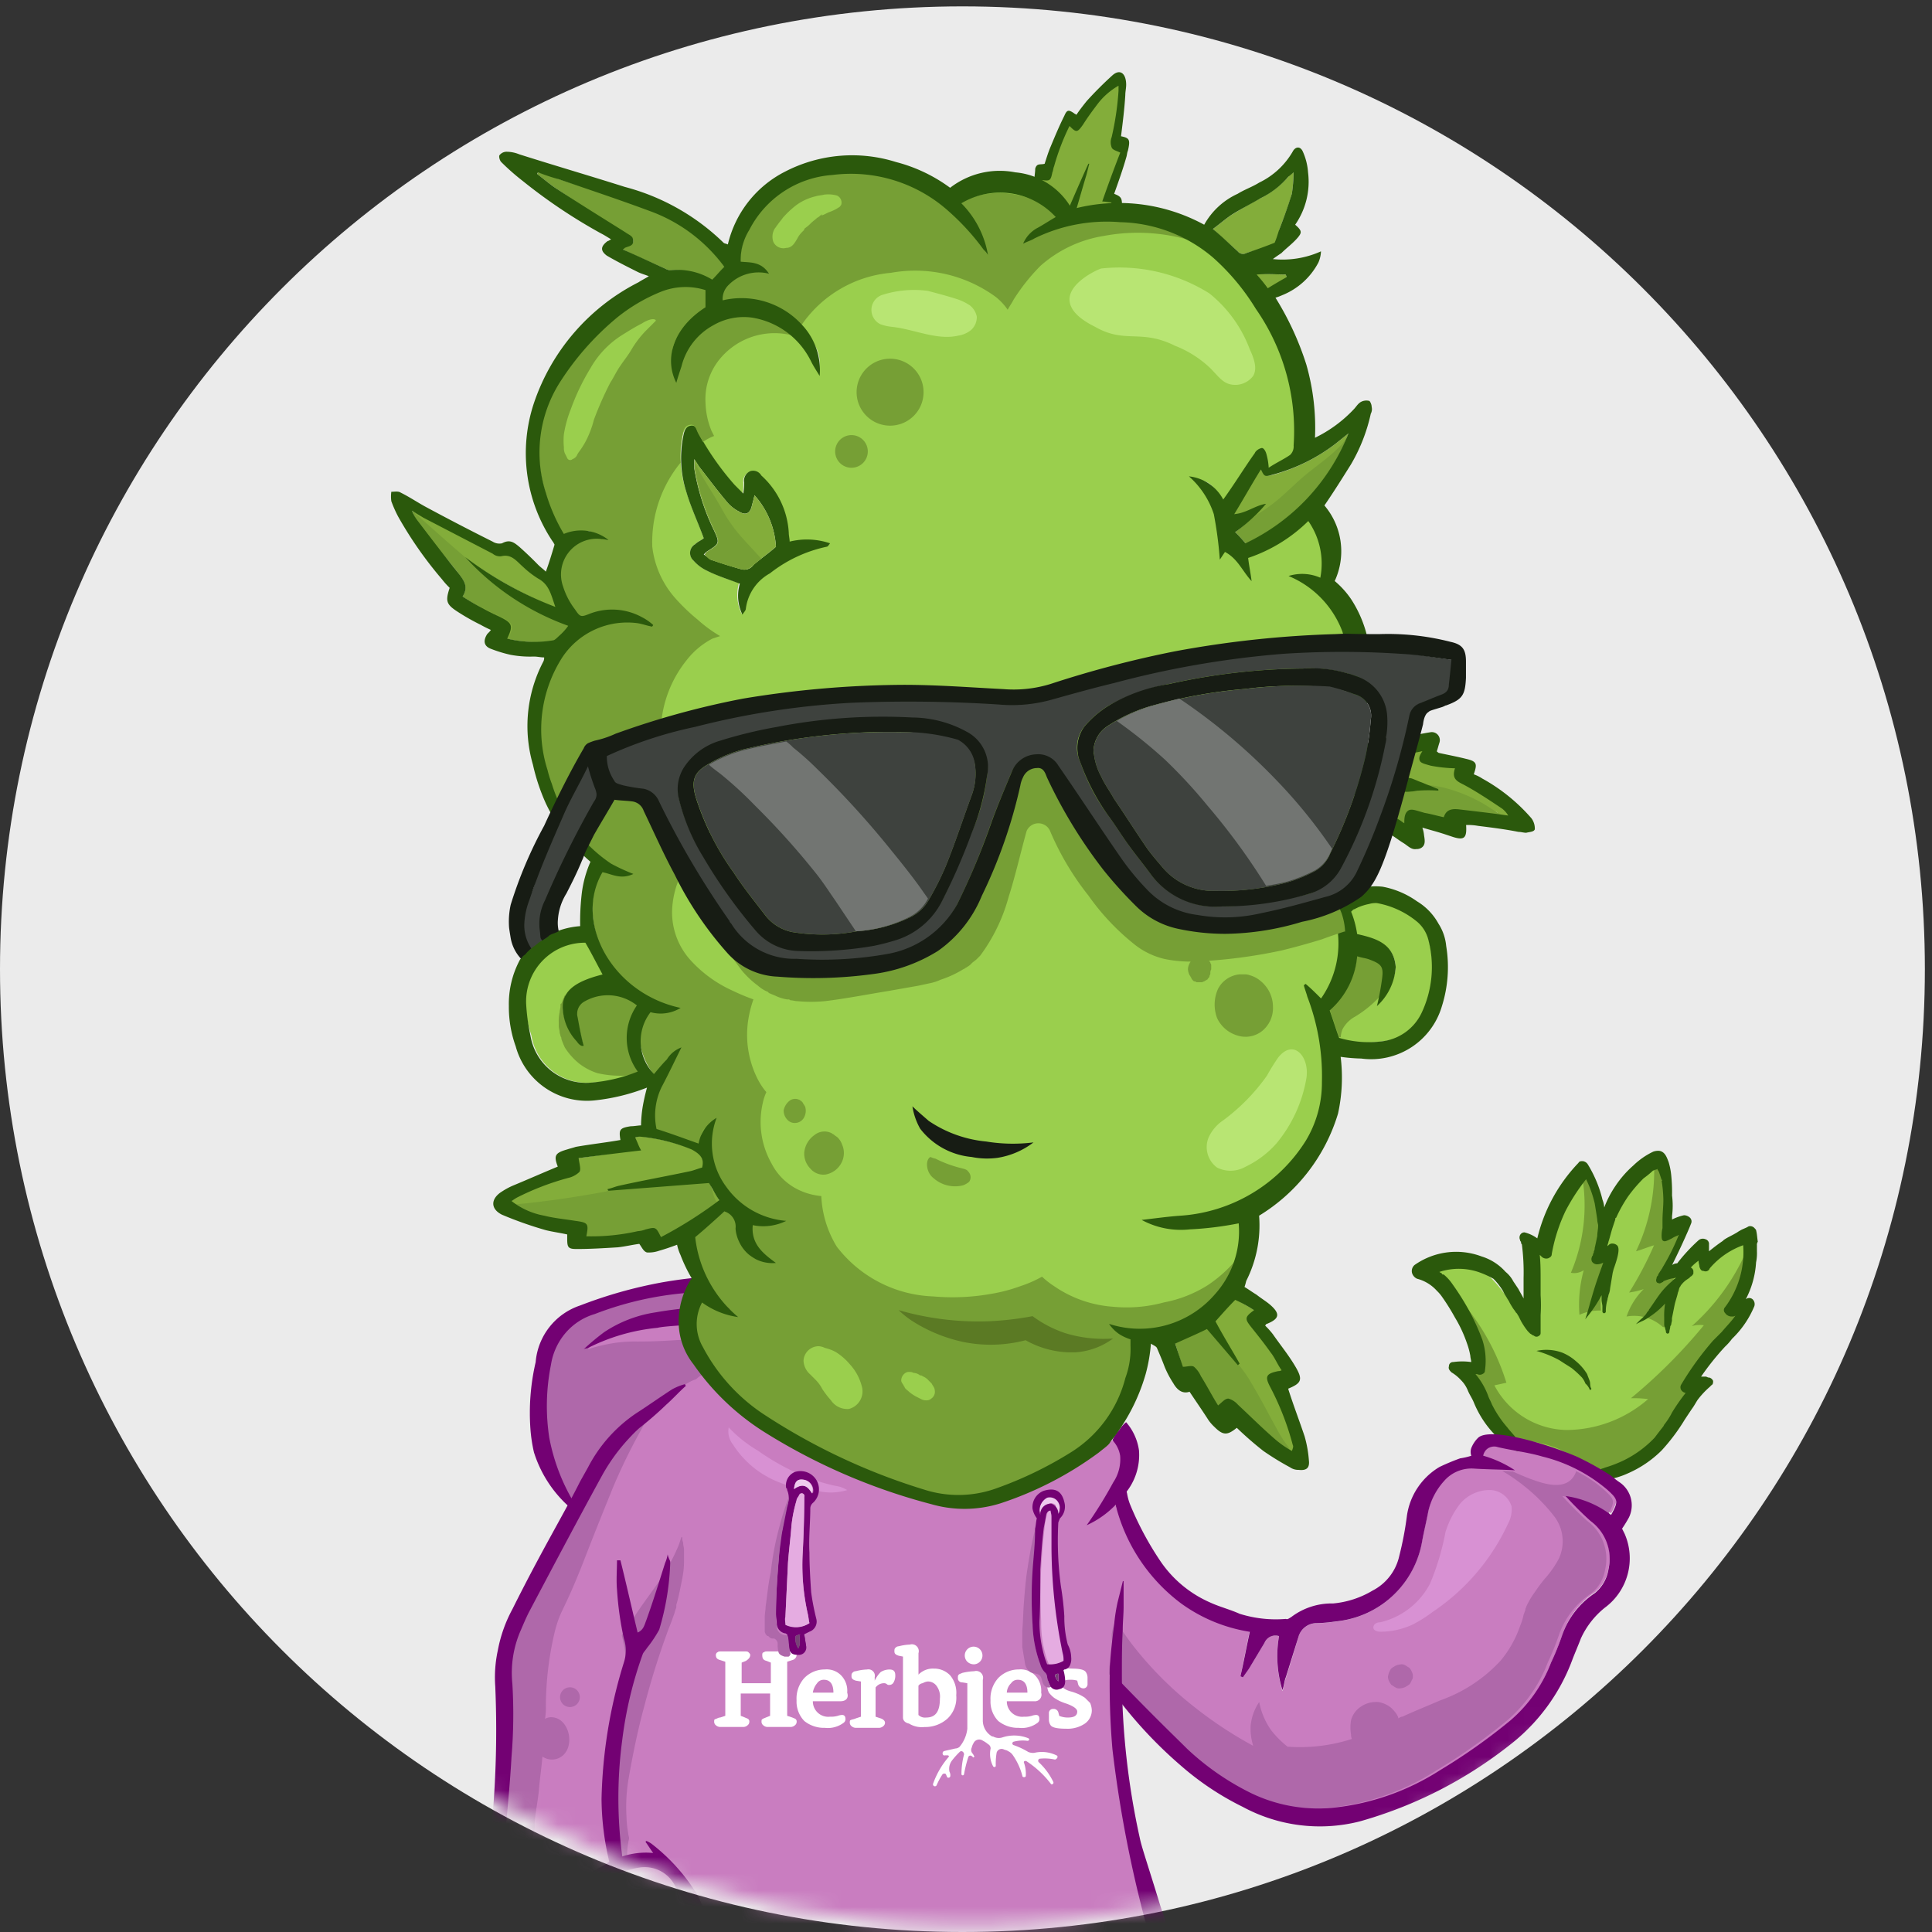 <svg xmlns="http://www.w3.org/2000/svg" width="116" height="116" fill="none"><rect width="100%" height="100%" fill="#333333" stroke="none"/><g clip-path="url(#a)"><path fill="#EBEBEB" d="M115.572 58.191c0-31.926-25.871-57.808-57.786-57.808C25.872.383 0 26.265 0 58.19 0 90.118 25.872 116 57.786 116c31.915 0 57.786-25.882 57.786-57.809Z"/><mask id="b" width="116" height="116" x="0" y="0" maskUnits="userSpaceOnUse" style="mask-type:luminance"><path fill="#fff" d="M58.214 115.617c31.914 0 57.786-25.882 57.786-57.809C116 25.883 90.128 0 58.214 0 26.299 0 .428 25.882.428 57.809c0 31.926 25.871 57.808 57.786 57.808Z"/></mask><g mask="url(#b)"><path fill="#9ACF4D" d="M103.9 78.429a2.61 2.61 0 0 0 .154-.362c.51-1.007.775-2.12.773-3.248a.354.354 0 0 0-.342-.348.36.36 0 0 0-.174.038 11.68 11.68 0 0 0-1.855 1.237c0-.102-.052-.154-.052-.257a.368.368 0 0 0-.618-.155l-.67.62c-.155.154-.309.36-.516.411-.207.05-.464 0-.722.052-.103 0-.155.052-.257.052.052-.103.052-.207.102-.257.103-.258.207-.464.309-.723.257-.516.464-1.03.723-1.546a.342.342 0 0 0-.464-.464c-.103.052-.257.154-.361.207a8.002 8.002 0 0 0-.361-3.145c.052-.361 0-.67-.412-.723a.661.661 0 0 0-.516.207.392.392 0 0 0-.207.102 22.224 22.224 0 0 0-1.65 2.063c-.309.464-.566.928-.824 1.392-.052-.258-.103-.567-.155-.826a18.458 18.458 0 0 0-.566-1.805.466.466 0 0 0-.825-.102c-.464.722-.98 1.391-1.391 2.114-.21.368-.398.746-.566 1.134-.103.258-.155.723-.516.723a.38.38 0 0 0-.361.464c.008.294.043.587.102.876 0 .464-.052.928-.052 1.392 0 .515-.052 1.03-.102 1.546a3.76 3.76 0 0 1-.876-.928c-.32-.525-.7-1.01-1.134-1.445a3.306 3.306 0 0 0-1.598-.773 3.132 3.132 0 0 0-.98-.052h-.462c-.206 0-.36.102-.515.102a.368.368 0 0 0-.103.723c.5.25.914.646 1.186 1.134.377.573.704 1.177.98 1.805.25.63.423 1.288.516 1.96v.361a1.01 1.01 0 0 0-.67.412c-.103.103 0 .257.102.362.148.119.256.28.309.463.132.182.252.37.361.567.207.361.412.67.618 1.032.34.727.924 1.31 1.65 1.65.39.099.785.168 1.185.207.384.079.763.182 1.134.31a6.61 6.61 0 0 1 2.061 1.288.412.412 0 0 0 .412.052 4.103 4.103 0 0 0 2.216-.618 6.944 6.944 0 0 0 2.062-1.805c.309-.362.566-.723.877-1.135.206-.309.566-.722.463-1.134-.052-.155-.154-.361-.309-.412a.176.176 0 0 0-.102-.052c.052-.052.102-.103.102-.155l.928-1.237c.722-.928 1.495-1.753 2.216-2.68.413-.362.102-.826-.257-.671Z"/><path fill="#769F35" d="M102.095 81.678c.723-.928 1.496-1.754 2.217-2.681a.358.358 0 0 0-.412-.567c.061-.116.112-.237.154-.361.467-.854.715-1.81.723-2.784a12.96 12.96 0 0 1-3.196 4.336c.234-.069.481-.086.722-.052a31.931 31.931 0 0 1-4.38 4.382c.345-.008.69.009 1.032.052a7.51 7.51 0 0 1-4.896 1.856 5 5 0 0 1-4.334-2.681c.257-.052.464-.103.722-.155a13.813 13.813 0 0 0-4.38-6.548h-.31c.053.052.103.154.207.154.5.251.914.646 1.186 1.135.377.573.705 1.177.98 1.805.25.63.423 1.288.516 1.96v.361a1.011 1.011 0 0 0-.67.412c-.103.102 0 .257.102.361.148.12.256.281.31.464.131.181.252.37.36.567.207.361.412.67.619 1.031a3.42 3.42 0 0 0 1.65 1.651c.389.098.785.167 1.185.207.385.079.763.182 1.135.309.76.299 1.46.736 2.061 1.289a.412.412 0 0 0 .412.052 4.103 4.103 0 0 0 2.216-.618c.8-.46 1.5-1.073 2.061-1.806.309-.36.567-.722.876-1.134.206-.31.566-.723.464-1.135-.052-.154-.155-.36-.31-.411a.176.176 0 0 0-.102-.052c.052-.052.102-.103.102-.155.308-.42.676-.832.978-1.244Z"/><path fill="#C97DC0" d="M64.987 92.453a7.635 7.635 0 0 1 .825-3.035.653.653 0 0 1 1.186.155c.154.618.411 1.237.618 1.855l.464 1.547a9.589 9.589 0 0 0 6.957 4.95c-.207.928-.361 1.805-.566 2.733.052 0 .102.052.154.052.103-.155.257-.362.362-.516l.927-1.547a.71.71 0 0 1 .876-.412 7.18 7.18 0 0 0 .206 3.3c.103-.257.103-.516.207-.773.257-.826.515-1.65.772-2.527a1.132 1.132 0 0 1 1.083-.773 8.45 8.45 0 0 0 1.134-.102 5.818 5.818 0 0 0 5.2-4.898c.103-.567.258-1.187.362-1.753.15-.671.47-1.293.927-1.805a2.178 2.178 0 0 1 1.804-.773c.773.052 1.186 0 2.062.052-.618-.517-1.186-.258-1.752-.517.154-.463.722-.98 1.134-.875.875.206 1.804.309 2.68.566a9.473 9.473 0 0 1 3.916 2.01c.618.567.67.671.206 1.496A5.84 5.84 0 0 0 94 89.73c.472.524.971 1.023 1.495 1.496a2.864 2.864 0 0 1 1.082 2.94 2.295 2.295 0 0 1-.825 1.444 4.914 4.914 0 0 0-1.959 2.579 15.734 15.734 0 0 1-.67 1.65 8.765 8.765 0 0 1-2.423 3.506 35.12 35.12 0 0 1-4.226 3.035 14.715 14.715 0 0 1-6.5 2.32 9.25 9.25 0 0 1-4.844-.876 14.59 14.59 0 0 1-3.866-2.733c-1.186-1.082-2.268-2.269-3.402-3.454-.052-.052-.103-.052-.155-.103-.155-.102-.31-.309-.464-.412-.052-.052-.154-.052-.257-.102a1.134 1.134 0 0 1-.257-.207c-.155-.154-.257-.309-.412-.464a5.956 5.956 0 0 1-.98-2.269 13.86 13.86 0 0 1-.206-2.938 9.5 9.5 0 0 1-.144-2.688Z"/><path fill="#AF68AA" d="M64.936 93.433c.206.516.464 1.032.722 1.546a23.875 23.875 0 0 0 2.319 3.758 21.446 21.446 0 0 0 3.814 3.815 24.11 24.11 0 0 0 3.453 2.269 3.469 3.469 0 0 1-.155-1.185 3.025 3.025 0 0 1 .516-1.445c.115.613.361 1.193.722 1.701.286.365.615.694.98.98a10.13 10.13 0 0 0 3.865-.464.562.562 0 0 1-.052-.257 2.503 2.503 0 0 1 0-.876c.096-.343.317-.637.619-.825.245-.162.53-.251.825-.258.139-.011.28.007.411.052.209.063.402.168.567.31.115.109.219.23.309.361.052.103.102.155.102.257.103-.052.155-.102.257-.102.773-.362 1.445-.619 2.269-.98a9.01 9.01 0 0 0 3.611-2.372 6.574 6.574 0 0 0 1.186-2.114c.093-.216.162-.44.207-.67.052-.103.052-.155.102-.258v-.052c0-.052.053-.103.053-.155.14-.309.313-.602.515-.875.19-.288.396-.563.618-.826.321-.361.598-.76.825-1.186a2.467 2.467 0 0 0-.309-2.578 10.781 10.781 0 0 0-2.216-2.115 8.392 8.392 0 0 0-.875-.568 2.507 2.507 0 0 1 .598.049.051.051 0 0 1-.028-.029.052.052 0 0 1-.004-.02c.464.207.927.412 1.391.568.876.31 2.062.567 2.473-.516v-.045c.616.3 1.188.681 1.7 1.135.62.567.671.67.207 1.496a5.841 5.841 0 0 0-2.731-1.135c.472.524.97 1.024 1.495 1.496a2.817 2.817 0 0 1 1.082 2.89 2.295 2.295 0 0 1-.825 1.446 4.991 4.991 0 0 0-1.959 2.526 15.767 15.767 0 0 1-.67 1.65 8.595 8.595 0 0 1-2.423 3.454 34.769 34.769 0 0 1-4.226 2.991 14.65 14.65 0 0 1-6.5 2.269 9.251 9.251 0 0 1-4.844-.878 15.68 15.68 0 0 1-3.866-2.681c-1.187-1.082-2.269-2.217-3.403-3.403-.052-.052-.102-.052-.154-.103-.155-.102-.31-.309-.464-.412-.052-.052-.154-.052-.257-.102a1.134 1.134 0 0 1-.257-.207c-.155-.154-.257-.309-.412-.464a6.09 6.09 0 0 1-.98-2.217 13.618 13.618 0 0 1-.206-2.89c.003-.519.003-1.137.003-1.756Z"/><path fill="#AF68AA" d="M83.387 100.445c.052-.102.103-.257.207-.309.052-.052.102-.052.154-.103a.96.96 0 0 1 .361-.102c.09-.013.18.005.258.052.102.052.154.102.257.154.063.079.115.165.154.258.038.08.056.168.052.257a.31.31 0 0 1-.052.207c-.052.102-.102.257-.206.309-.052.052-.103.052-.155.102a.951.951 0 0 1-.361.103.386.386 0 0 1-.257-.052c-.103-.052-.155-.103-.257-.155a1.119 1.119 0 0 1-.155-.257.558.558 0 0 1-.052-.257l.052-.207Z"/><path fill="#D891D3" d="M85.862 95.083c.417-.995.728-2.033.927-3.094a5.339 5.339 0 0 1 .876-1.7 2.346 2.346 0 0 1 1.7-.826 1.394 1.394 0 0 1 1.391.98c.037.357-.035.716-.207 1.032a12.88 12.88 0 0 1-4.534 5.31 8.119 8.119 0 0 1-1.237.774 4.63 4.63 0 0 1-1.855.412c-.206 0-.463-.052-.463-.257 0-.206.206-.31.411-.31a4.533 4.533 0 0 0 2.99-2.32Z"/><path fill="#2B590C" d="M95.447 82.915c-.052-.155-.103-.258-.154-.412a3.05 3.05 0 0 0-.67-.773 2.854 2.854 0 0 0-.826-.516 2.767 2.767 0 0 0-1.546-.103 6.35 6.35 0 0 1 1.392.567c.309.206.566.36.722.464.219.174.425.364.618.566.088.109.158.23.207.361a.922.922 0 0 1 .257.362c0 .052.103 0 .103-.052-.103-.155-.05-.31-.103-.464Z"/><path fill="#769F35" d="M99.982 79.666c0-.052.052-.103.052-.155v-1.186a3.376 3.376 0 0 1 .463-1.547c.194-.251.4-.493.619-.722v-.052c-.155.154-.257.309-.464.361-.207.052-.464 0-.722.052-.103 0-.155.052-.257.052.052-.102.052-.207.102-.257.103-.257.464-.207.566-.464.258-.516.362-1.083.619-1.599.154-.309-.309-.825-.619-.67-.102.052-.257.155-.36.207.14-1.052.07-2.121-.207-3.145a.67.67 0 0 0-.464-.723c.08 1.833-.291 3.657-1.082 5.311.361-.102.722-.257 1.082-.36-.427.98-.926 1.928-1.495 2.835.298-.039.592-.108.877-.207a4.252 4.252 0 0 0-1.032 1.65 2.54 2.54 0 0 1 2.167.619c.155.052.155 0 .155 0ZM96.48 75.955a.578.578 0 0 0 .052-.412.276.276 0 0 0-.257-.258.243.243 0 0 1-.257-.257.454.454 0 0 1 .052-.361c.11-.459.196-.924.257-1.392-.052.103-.103.155-.155.257-.052-.257-.102-.566-.154-.825a18.464 18.464 0 0 0-.567-1.805.55.55 0 0 0-.463-.31c.343 1.967.11 3.99-.67 5.827a1.012 1.012 0 0 0 .772-.155 7.79 7.79 0 0 0-.257 2.68 2.889 2.889 0 0 1 1.289-.257 7.018 7.018 0 0 1 .358-2.732Z"/><path fill="#2B590C" d="M105.445 73.892c0-.052-.052-.102-.102-.154a.343.343 0 0 0-.361-.103c-.155.103-.361.155-.516.257-.103.052-.155.103-.257.155-.257.154-.516.257-.723.412l-.052.052c-.309.207-.566.412-.824.618v-.412a.292.292 0 0 0-.207-.31.403.403 0 0 0-.412.053c-.47.424-.902.89-1.288 1.392a.555.555 0 0 0-.31.103 42.01 42.01 0 0 0 1.032-2.217l.103-.258a.324.324 0 0 0 .031-.189.328.328 0 0 0-.083-.172.557.557 0 0 0-.362-.155c-.251.055-.493.141-.722.258v-.207c.052-.41.052-.826 0-1.237.008-.413-.009-.826-.052-1.237a4.076 4.076 0 0 0-.155-.773c-.102-.258-.206-.619-.566-.671a.877.877 0 0 0-.361.052 4.477 4.477 0 0 0-1.186.825 6.222 6.222 0 0 0-1.082 1.237 6.13 6.13 0 0 0-.67 1.29 1.505 1.505 0 0 0-.103-.464 7.37 7.37 0 0 0-.876-2.115.423.423 0 0 0-.309-.206c-.102 0-.206 0-.257.102a9.828 9.828 0 0 0-2.473 4.537 2.168 2.168 0 0 0-.773-.362.29.29 0 0 0-.257.155.33.33 0 0 0 0 .31c0 .051 0 .051.052.102v.052a.181.181 0 0 0 .052.103c.085.666.12 1.338.102 2.01v1.237c-.102-.207-.206-.361-.309-.567l-.309-.463a1.82 1.82 0 0 0-.463-.567 3.188 3.188 0 0 0-1.445-.928 4.333 4.333 0 0 0-4.02.516.477.477 0 0 0-.155.464.544.544 0 0 0 .309.361c.458.119.87.37 1.186.723.115.11.22.23.31.361.28.398.538.81.772 1.237.296.488.538 1.007.722 1.547.093.25.162.51.207.773 0 .103.052.257.052.361a3.8 3.8 0 0 0-1.082 0 .243.243 0 0 0-.257.257c-.052.155.052.258.154.362.211.126.402.282.567.464.177.176.317.386.411.618.103.258.257.464.362.723.116.285.254.56.411.825.282.475.629.91 1.03 1.29.184.196.392.37.619.515.197.184.452.294.722.31.052 0 .102 0 .102-.053 0-.052.053-.052.053-.102a1.237 1.237 0 0 0-.362-.619l-.052-.052c-.154-.206-.36-.412-.515-.618a6.522 6.522 0 0 1-.928-1.392c-.052-.155-.154-.31-.206-.464a4.336 4.336 0 0 0-.773-1.341h.102a.33.33 0 0 0 .31 0c.102-.052.154-.103.154-.207a4.074 4.074 0 0 0-.155-1.856 13.404 13.404 0 0 0-.825-1.805 15.708 15.708 0 0 0-.979-1.546 2.7 2.7 0 0 0-.516-.566h-.052a.051.051 0 0 1-.037-.015.051.051 0 0 1-.015-.037c-.052-.053-.102-.053-.154-.103a3.714 3.714 0 0 1 2.473.052c.267.099.525.22.773.361.216.218.406.46.566.723l.103.206c.102.155.154.258.257.412.06.126.13.246.206.362.052.102.155.206.207.309l.052.052c.052.052.052.103.103.155l.154.309c.12.218.257.425.412.618l.154.155c.052 0 .052.052.103.052.052.052.052.052.103.052a.226.226 0 0 0 .257.052c.102-.052.154-.102.154-.207V78.95c.026-.394.026-.79 0-1.185v-.877c0-.516 0-1.03-.052-1.547l.103.103a.401.401 0 0 0 .412.103c.102-.053.206-.103.206-.258.158-.892.436-1.76.825-2.578.35-.674.764-1.313 1.237-1.908.225.461.398.946.516 1.446.051.309.102.618.154.98 0 .154.052.257.052.36 0 .207-.052.413-.052.62-.052.257-.103.515-.154.722a.392.392 0 0 1-.053.207.19.19 0 0 1-.052.154v.052c0 .052-.052.052-.052.103a.326.326 0 0 0 0 .31.368.368 0 0 0 .31.154.745.745 0 0 0 .36-.103c-.102.31-.206.567-.308.876-.258.723-.464 1.496-.67 2.217l-.103.31.206-.258c.294-.37.552-.767.773-1.185v.257c0 .155.052.31.052.412v.31a.11.11 0 0 0 .103.102.111.111 0 0 0 .102-.103v-.11a2.59 2.59 0 0 1 .103-.618c0-.103.052-.155.052-.257.058-.13.093-.27.103-.412l.154-.928.052-.207c.103-.309.464-1.237.207-1.445a.404.404 0 0 0-.258-.103.29.29 0 0 0-.257.103l-.052.052v-.052c0-.052.052-.155.052-.207.103-.309.155-.568.257-.877l.155-.464v-.052a.051.051 0 0 1 .015-.037.052.052 0 0 1 .037-.015c.201-.45.443-.882.722-1.289.28-.386.59-.748.928-1.082.199-.142.388-.297.566-.464.052 0 .103-.052.155-.052a.16.16 0 0 0 .102-.052.18.18 0 0 0 .052.102l.052.103.155.464h.052l-.052.052c.062.375.096.754.103 1.134 0 .412-.052.826-.052 1.237v.464a1.93 1.93 0 0 0-.053.412c0 .155 0 .31.103.362.103.051.207 0 .516-.155.097-.062.201-.114.309-.155.052 0 .052-.052.103-.052-.332.83-.746 1.625-1.237 2.372v.052a.267.267 0 0 0-.103.206c-.052.103 0 .258.103.258.102.052.154 0 .257-.052a.05.05 0 0 0 .037-.015.051.051 0 0 0 .015-.037c.245-.11.506-.18.773-.207a.893.893 0 0 0-.257.207 5.01 5.01 0 0 0-.567.566c-.257.31-.411.567-.772 1.083a.18.18 0 0 0-.052.102.712.712 0 0 0-.155.207 2.39 2.39 0 0 1-.361.361l-.257.257.309-.154c.165-.066.32-.152.464-.257.361-.23.69-.508.98-.826-.044.273-.061.55-.053.826v.412a.39.39 0 0 0 .052.206c0 .103.052.155.052.257a.115.115 0 0 0 .032.07c.019.02.044.031.071.033a.11.11 0 0 0 .102-.103c0-.102.052-.206.052-.309a.183.183 0 0 1 .052-.102c.013-.087.03-.173.052-.258v-.154l.155-.774c.052-.257.154-.516.206-.773.052-.102.052-.206.103-.31.052-.051.052-.102.103-.154a1.47 1.47 0 0 1 .411-.361c.052-.052.103-.052.103-.103a.4.4 0 0 0 .206-.206v-.155a.275.275 0 0 0-.154-.207c.141-.151.297-.289.464-.411 0 .154.052.257.052.36.052.155.102.258.257.258a.264.264 0 0 0 .361-.155 4.713 4.713 0 0 1 2.009-1.391 5.505 5.505 0 0 1-1.082 3.713.255.255 0 0 0-.057.279c.014.03.033.058.057.082a.47.47 0 0 0 .412.206.31.31 0 0 0 .207-.052c-.257.362-.567.671-.825.98l-.516.516a18.179 18.179 0 0 0-1.907 2.629.312.312 0 0 0 .052.412.39.39 0 0 0 .207.103c-.299.378-.575.774-.825 1.186l-.052.103a4.282 4.282 0 0 1-.412.618l-.052.103a22.92 22.92 0 0 0-.516.67 6.501 6.501 0 0 1-1.907 1.392c-.35.165-.71.303-1.082.412-.102.052-.206.052-.257.103-.102.052-.206.052-.309.102h-.103c-.154.052-.257.052-.36.155l-.053.052.155.052c.166.082.339.151.516.207.052 0 .052.052.102.052l.052.052c.155 0 .257-.052.361-.052a4.621 4.621 0 0 0 1.237-.362 6.627 6.627 0 0 0 2.061-1.391c.525-.571.991-1.193 1.392-1.856l.102-.155.309-.464c.155-.206.258-.412.362-.566.213-.282.455-.541.722-.773l.102-.103c.103-.052.103-.155.103-.257a.342.342 0 0 0-.257-.207h-.052a.31.31 0 0 0-.207-.052h-.206c.437-.636.919-1.24 1.444-1.805.152-.141.29-.297.412-.464a5.766 5.766 0 0 0 1.341-1.96.406.406 0 0 0-.103-.413.312.312 0 0 0-.412 0 5.48 5.48 0 0 0 .619-2.217c.045-.22.062-.446.052-.67v-.362a.31.31 0 0 1 .052-.206c-.045-.302-.045-.457-.096-.664Z"/><path fill="#730173" d="M97.251 89.005c-.309-.207-.516-.412-.618-.464a16.961 16.961 0 0 0-1.959-1.082c-2.062-.876-5.257-1.754-5.923-1.135-.18.175-.32.386-.412.619a.698.698 0 0 0 0 .463c-.219.07-.443.121-.67.155-.42.151-.833.323-1.237.516a4.077 4.077 0 0 0-1.959 2.938c-.104.817-.26 1.626-.463 2.424a3.081 3.081 0 0 1-1.598 2.062 5.595 5.595 0 0 1-2.37.773 4.015 4.015 0 0 0-2.526.826c-.103.052-.207.154-.31.102a7.24 7.24 0 0 1-2.782-.31c-.566-.256-1.186-.411-1.752-.67a6.99 6.99 0 0 1-2.99-2.474 18.995 18.995 0 0 1-1.803-3.351 3.231 3.231 0 0 1-.207-.723c-.103-.412-.155-.723-.207-.98-.206.257-.463.464-.67.723a10.577 10.577 0 0 0 4.123 6.857 9.532 9.532 0 0 0 4.123 1.701c-.206.928-.361 1.805-.566 2.681.052 0 .102.052.154.052.103-.154.258-.361.362-.516l.927-1.546a.711.711 0 0 1 .877-.412 6.962 6.962 0 0 0 .202 3.242c.103-.258.103-.516.207-.774l.773-2.474a1.132 1.132 0 0 1 1.082-.773c.38-.008.758-.043 1.134-.102a5.82 5.82 0 0 0 5.2-4.846c.103-.567.258-1.187.362-1.753.15-.671.47-1.293.927-1.806a2.179 2.179 0 0 1 1.805-.773c.772.052 1.597.052 2.473.103a6.917 6.917 0 0 0-1.907-.876.673.673 0 0 1 .875-.516c.876.207 1.805.31 2.68.567a9.473 9.473 0 0 1 3.917 2.01c.618.567.67.67.206 1.496A5.839 5.839 0 0 0 94 89.824c.473.524.972 1.024 1.496 1.496a2.818 2.818 0 0 1 1.082 2.89 2.295 2.295 0 0 1-.825 1.446 4.99 4.99 0 0 0-1.96 2.526 15.756 15.756 0 0 1-.67 1.65 8.596 8.596 0 0 1-2.422 3.454 34.769 34.769 0 0 1-4.226 2.991 14.65 14.65 0 0 1-6.5 2.269 9.251 9.251 0 0 1-4.845-.878 15.704 15.704 0 0 1-3.866-2.68c-.67-.671-1.65-1.599-3.556-3.559-.412-.411-.723-.773-.98-.979-.008.361.01.723.052 1.082a26.16 26.16 0 0 0 4.123 4.48 17.01 17.01 0 0 0 3.712 2.474 9.726 9.726 0 0 0 7.009.878 25.777 25.777 0 0 0 9.019-4.589 11.524 11.524 0 0 0 3.756-5.104c.155-.412.361-.876.516-1.29a5.039 5.039 0 0 1 1.445-1.855 3.684 3.684 0 0 0 1.186-4.434l-.155-.31c.149-.216.286-.44.412-.67a1.672 1.672 0 0 0-.55-2.107Z"/><path fill="#C97DC0" d="M70.863 122.911a.231.231 0 0 0 0-.257c-1.134-5.671-3.093-11.137-3.756-16.909a29.875 29.875 0 0 1-.206-4.796.448.448 0 0 0-.31-.411c-.008-.225.01-.45.053-.671.102-.207.257-.412.36-.618a2.208 2.208 0 0 1-.256-1.083c.025-.229.077-.454.154-.67.052-.155.103-.362.155-.516.221-.93.342-1.88.36-2.836a3.873 3.873 0 0 1 .207-1.701c-.309.103-.618.207-1.134.361.31-.361.619-.67.876-.98a5.066 5.066 0 0 1-.257-.825 4.682 4.682 0 0 1-.155-1.186c-.052 0-.052.052-.102.052.193-.403.365-.816.515-1.237a1.816 1.816 0 0 0-.36-2.01.47.47 0 0 0-.62 0 12.624 12.624 0 0 1-10.513 3.034 20.685 20.685 0 0 0-3.505-.566 36.13 36.13 0 0 1-3.866-2.27 13.509 13.509 0 0 1-4.02-4.176 4.257 4.257 0 0 1-.619-1.392l.155-.464c.043-.15.06-.307.052-.464v-.825c.106-.352.301-.672.566-.928a.676.676 0 0 0-.618-1.082c-.257.052-.464.103-.722.155a26.263 26.263 0 0 0-7.68 1.445 3.78 3.78 0 0 0-2.68 3.035 11.793 11.793 0 0 0 .98 7.837c0 .052.051.052.102.103l2.167-2.938c.206-.257.361-.464.566-.723v.825a5.217 5.217 0 0 0-.361.773 10.237 10.237 0 0 0-.618 5.414c.154.876.36 1.753.515 2.579.053.411.103.825.155 1.289v1.186a44.808 44.808 0 0 1-.618 5.203 21.888 21.888 0 0 0-.207 1.805c-.052.207-.052.412-.102.567a10.258 10.258 0 0 0-.155 2.526v.102a8.294 8.294 0 0 0 0 1.599c.052.98.155 2.01.257 2.99.257 3.558.257 7.167.773 10.723.225 1.648.605 3.27 1.134 4.846.052.155.103.257.155.412a6.38 6.38 0 0 0 .722 1.96c.348.603.726 1.188 1.134 1.753.367.504.763.987 1.186 1.445.197.249.422.474.67.671.2.215.425.406.67.566a6.92 6.92 0 0 0 3.815.671c1.34 0 2.627-.052 3.968-.155a69.762 69.762 0 0 0 9.844-.412c2.062-.206 4.071-.566 6.133-.876 1.499-.272 2.84-1.1 3.756-2.319a7.028 7.028 0 0 0 1.545-2.938c.103-.475.155-.96.155-1.445a39.644 39.644 0 0 0-.415-5.248Z"/><path fill="#AF68AA" d="M32.721 82.042c.143-.751.46-1.458.928-2.063a4.649 4.649 0 0 1 1.907-1.34 23.203 23.203 0 0 1 7.68-1.135c.257-.052.464-.103.722-.155a.676.676 0 0 1 .618 1.083c-.102.102-.206.257-.309.36-.623.016-1.244.085-1.855.208-.98.154-1.959.309-2.938.516-.928.154-1.804.36-2.68.566a1.186 1.186 0 0 0-.464.155c-.407.16-.763.428-1.031.773.489-.157.989-.277 1.495-.361a8.345 8.345 0 0 1 1.495-.103c2.216 0 2.732-.207 5.67-.155.004.123-.014.245-.053.362a4.908 4.908 0 0 1-.154.464c.054.234.14.46.257.67-.052 0-.103.052-.155.052-.23.045-.455.115-.67.207-.232.063-.456.15-.67.257a1.66 1.66 0 0 0-.723.412 1.83 1.83 0 0 0-.464.207 6.636 6.636 0 0 0-1.545 1.134c-.207.207-.412.361-.619.567a.922.922 0 0 1-.36.257 6.238 6.238 0 0 0-.723.516c-.47.425-.9.891-1.289 1.392-.052.052-.102.154-.154.206v-.825c-.202.23-.39.472-.567.723a16.233 16.233 0 0 0-1.804 3.506 4.767 4.767 0 0 1-.464-.67 8.173 8.173 0 0 1-1.288-3.352 11.779 11.779 0 0 1 .207-4.434Z"/><path fill="#730173" d="M36.28 79.981a7.591 7.591 0 0 1 3.093-1.187 22.142 22.142 0 0 1 5.669-.257c.36.257.773.464 1.134.723-.67.052-1.598.052-2.732.154-2.37.155-3.557.207-3.969.31a11.738 11.738 0 0 0-4.225 1.237.39.39 0 0 0-.207.052 14.49 14.49 0 0 1 1.237-1.032ZM65.245 91.579A25.92 25.92 0 0 0 66.843 89c.315-.471.46-1.035.412-1.599a1.734 1.734 0 0 0-.464-.928c.1-.228.24-.437.412-.618.11-.177.25-.333.411-.464.418.48.686 1.07.773 1.7a3.588 3.588 0 0 1-.875 2.63 5.677 5.677 0 0 1-2.267 1.857Z"/><path fill="#730173" d="M34.838 78.381a27.103 27.103 0 0 1 4.948-1.392 28.343 28.343 0 0 1 3.034-.361c.875-.052 1.65 0 2.268 0-.052.31-.052.618-.103.928-1.39-.052-2.577 0-3.452.052a19.76 19.76 0 0 0-5.824 1.289c-.681.2-1.29.595-1.752 1.134a3.847 3.847 0 0 0-.876 1.908 12.586 12.586 0 0 0-.102 4.382 11.88 11.88 0 0 0 2.113 4.846 7.319 7.319 0 0 1-3.033-3.97 9.189 9.189 0 0 1-.207-1.341 13.48 13.48 0 0 1 .31-4.073 3.921 3.921 0 0 1 2.676-3.402Z"/><path fill="#AF68AA" d="M35.507 105.795a10.267 10.267 0 0 0-.155 2.527v.102a8.278 8.278 0 0 0 0 1.599c.052.979.155 2.01.258 2.99.257 3.558.257 7.166.772 10.723a26.432 26.432 0 0 0 1.135 4.847c.051.155.102.258.154.412.045.264.114.523.207.773.139.267.294.525.463.774a6.937 6.937 0 0 0 1.546 1.65 13.996 13.996 0 0 0 4.226 2.733 26.2 26.2 0 0 0 4.896.464c.411 0 .875.052 1.804.052.825 0 2.89.103 4.38.103 4.226.052 3.712-.258 8.246-.258a7.615 7.615 0 0 0 3.402-.412 6.708 6.708 0 0 0 2.99-2.474c.489-.694.823-1.485.979-2.319a4.1 4.1 0 0 1-1.134.979c-.207.103-.412.258-.618.362-.052-.052-.052-.103-.103-.155-.05-.052-.102-.154-.206-.207a.387.387 0 0 0-.207-.102h-.052c-.052 0-.103-.052-.155-.052-.052 0-.102-.052-.154-.052h-.412a.724.724 0 0 0-.31.102c-.051.052-.154.052-.206.103-.052 0-.052.052-.102.103a.512.512 0 0 0-.207.257v.155c-.022.084-.04.17-.052.257-.008.173.01.347.052.516-.337.11-.682.196-1.031.257a24.727 24.727 0 0 1-8.71.207 28.821 28.821 0 0 1-7.99-2.217c-.41-.207-.875-.362-1.288-.567.052-.052.103-.052.155-.102a1.719 1.719 0 0 0 .67-1.856 3.594 3.594 0 0 0-.257-.671 1.39 1.39 0 0 0-.361-.412 1.886 1.886 0 0 0-1.032-.463 1.583 1.583 0 0 0-1.082.206 2.454 2.454 0 0 0-.464.309c-.17.176-.324.366-.463.567-.092.18-.16.37-.207.566v.207a11.96 11.96 0 0 1-1.34-.876c-1.907-1.341-3.969-3.248-4.226-5.723-.008-.139.01-.279.052-.412a19.103 19.103 0 0 1-.825-2.423 27.498 27.498 0 0 1-.825-5.414c-.052-.566-.052-1.082-.052-1.65a4.88 4.88 0 0 1 .103-1.496c0-.103-.052-.207-.052-.309a6.35 6.35 0 0 1-.103-.98 10.172 10.172 0 0 1 .103-2.168c.257-1.496.566-3.035.98-4.537a47.338 47.338 0 0 1 1.444-4.588c.102-.257.206-.516.309-.825.052-.103.052-.207.103-.31 0-.052.052-.102.052-.206v-.103c.154-.516.257-1.082.36-1.598.06-.306.095-.617.103-.928v-.773c0-.155-.052-.258-.052-.412 0-.052-.052-.155-.052-.207v-.103a.051.051 0 0 0-.014-.037.05.05 0 0 0-.038-.015l-.154.464c-.33.799-.745 1.56-1.237 2.27-.464.67-.98 1.34-1.445 2.062-.362.474-.69.974-.979 1.495-.197.816-.474 1.61-.825 2.372-.102.825-.257 1.65-.361 2.474a21.945 21.945 0 0 0-.207 1.805c-.11.171-.18.366-.199.568Z"/><path fill="#730173" d="M72.1 123.995a13.069 13.069 0 0 0-.361-2.269 70.62 70.62 0 0 0-2.062-7.269c-.722-2.372-1.134-3.559-1.236-4.073a45.481 45.481 0 0 1-1.082-9.796c0-.927 0-1.805.052-2.733 0-.464.052-.927.052-1.391v-1.496c0-.052-.052-.052-.052 0l-.31 1.237c-.097.442-.166.89-.206 1.341-.103.825-.207 1.65-.257 2.526a46.092 46.092 0 0 0 .154 4.95 73.433 73.433 0 0 0 2.578 12.477c.548 1.533.996 3.1 1.34 4.691.328 1.889.431 3.81.31 5.723a8.12 8.12 0 0 1-.155 1.445 7.343 7.343 0 0 1-1.546 2.938 5.841 5.841 0 0 1-3.756 2.32c-2.01.309-4.071.618-6.133.876-3.815.43-7.659.551-11.493.361a38.247 38.247 0 0 1-4.794-.361c-.566-.103-.98-.155-1.288-.207a13.302 13.302 0 0 1-2.167-2.269 16.324 16.324 0 0 1-2.02-3.659 16.588 16.588 0 0 1-1.031-4.641c-.28 1.646-.21 3.333.206 4.95l.207.723a13.494 13.494 0 0 0 3.968 5.516 2.747 2.747 0 0 0 .257 1.805.164.164 0 0 0 .052.103c.237.067.479.119.723.154a60.37 60.37 0 0 0 12.524.773s7.988 0 12.626-1.855c.102-.052.825-.309.825-.723a1.409 1.409 0 0 0-.207-.876v-.154c.103-.052.207-.155.31-.207a8.303 8.303 0 0 0 3.61-4.536c.3-.861.423-1.772.362-2.681a29.715 29.715 0 0 0 0-3.713Zm-5.056 11.807c-.12.099-.261.17-.412.207-.566.155-1.134.361-1.7.516-2.487.569-5.026.88-7.576.928-1.805.102-3.612.052-5.464.052-1.082 0-2.216.052-3.298 0-1.959-.103-3.866-.309-5.823-.516-.464-.052-.516-.155-.516-.723.875.103 1.752.155 2.628.257 2.484.232 4.978.335 7.473.31 3.143 0 6.34-.309 9.483-.619a18.276 18.276 0 0 0 4.741-.825.655.655 0 0 1 .31-.052c.102.052.154.155.206.207a.225.225 0 0 1-.047.258h-.005Z"/><path fill="#D891D3" d="M43.753 85.703a1.264 1.264 0 0 0 .257 1.031 5.759 5.759 0 0 0 2.782 2.27 7.21 7.21 0 0 0 2.32.515c.578.139 1.182.12 1.752-.052a1.734 1.734 0 0 0-.723-.257 11.961 11.961 0 0 1-1.288-.361 13.839 13.839 0 0 1-3.35-1.753 7.72 7.72 0 0 1-1.75-1.394Z"/><path fill="#C97DC0" d="M30.252 111.104c.154-1.856.36-3.758.463-5.621.12-1.458.138-2.922.052-4.382a6.36 6.36 0 0 1 .516-3.249c.155-.36.31-.67.464-1.03 1.39-2.629 2.834-5.26 4.225-7.888a17.197 17.197 0 0 0 1.032 7.064c.044.783.165 1.56.361 2.32.052.154.052.309.103.464.06.306.093.616.102.928a20.19 20.19 0 0 1-.516 2.99 25.009 25.009 0 0 0-.411 2.835 23.294 23.294 0 0 0-.103 3.3c0 .566.052 1.134.103 1.65.052.257.052.516.102.773v.361a.266.266 0 0 1-.102.207c0 .052-.052.052-.052.103-.052.052-.052.052 0 .052-.052.257-.516.361-.619.102-.257.155-.411.516-.67.671-.253.208-.554.35-.875.412a2.98 2.98 0 0 0-2.32.876c-.36.361-.721.516-.824 1.032-.103.67-.207 1.391-.257 2.062a.185.185 0 0 1 .155.052c.257-.567.463-1.185.722-1.753a2.302 2.302 0 0 1 1.444-1.289c-.98 2.01-1.186 6.289-.309 7.012a.047.047 0 0 0 .02-.004.042.042 0 0 0 .017-.011.056.056 0 0 0 .012-.017.05.05 0 0 0 .003-.02v-.309a20.838 20.838 0 0 1 .412-4.744 2.632 2.632 0 0 1 .98-1.753c.772-.566 1.495-1.185 2.318-1.701.466-.256.971-.43 1.495-.516a1.972 1.972 0 0 1 2.167 1.032c.43.818.81 1.662 1.134 2.526.362 1.135.67 2.32.928 3.507.618 2.628 1.082 5.311 1.444 8.042.103.619.103 1.237.207 1.856-.67.052-1.236.052-1.804.154a17.564 17.564 0 0 1-3.298.103 8.696 8.696 0 0 1-3.917-1.186 10.351 10.351 0 0 1-4.69-6.909 34.885 34.885 0 0 1-.215-10.104Z"/><g fill="#AF68AA"><path d="M42.93 127.453c-.516.052-1.134.103-1.7.207a2.25 2.25 0 0 1-.258.052c-.154 0-.309.052-.412.052-.36 0-.722.052-1.082.052-.67 0-1.34.052-2.01 0a1.01 1.01 0 0 1-.41-.052c-.053 0-.103 0-.103-.052-.31-.052-.67-.155-.98-.207l-.464-.154a1.088 1.088 0 0 1-.309-.103l-.206-.103a1.292 1.292 0 0 1-.361-.206c-.31-.155-.567-.362-.825-.516h-.052c-.103-.103-.258-.207-.362-.309l-1.39-1.392a2.448 2.448 0 0 0-1.237-.671c-.103-.154-.155-.309-.258-.464a9.719 9.719 0 0 1-.98-3.815 37.728 37.728 0 0 1 0-8.352c.37-3.183.507-6.388.413-9.59a8.112 8.112 0 0 1 .87-4.293c.09-.144.16-.3.207-.464.464-.877.876-1.7 1.341-2.578.257-.464.516-.876.722-1.341.103-.155.155-.257.258-.412.618-1.082 1.186-2.217 1.752-3.3a8.5 8.5 0 0 1 2.01-2.63 7.83 7.83 0 0 0 .927-.722 5.8 5.8 0 0 0 .98-1.135 34.886 34.886 0 0 0-2.217 4.382c-.309.773-.825 2.01-1.804 4.537-1.186 2.99-1.289 2.68-1.65 3.97a19.636 19.636 0 0 0-.566 4.588 3.89 3.89 0 0 1-.052.773.752.752 0 0 1 .36-.102c.98 0 1.392 1.392.876 2.114a.99.99 0 0 1-1.289.309c-.051 0-.051-.052-.102-.052-.052.671-.154 1.29-.206 1.96-.052.619-.207 1.341-.258 1.96v.309c-.009.176-.043.35-.102.516-.052.361-.103.723-.155 1.031a19.613 19.613 0 0 0-.309 3.034c0 .52.052 1.038.155 1.547-.151.37-.323.732-.516 1.082-.052.98-.052 2.011-.103 2.99.464-.722.928-1.445 1.392-2.114.154-.207.257-.412.411-.618 0 .411.052.773.052 1.186.075.081.162.151.258.207.824.58 1.832.838 2.834.722.98-.154 1.444-.825 2.989-1.753.825-.464 1.65-.825 2.423-1.289.302-.152.595-.325.875-.516.103.412.257.825.361 1.237a85.251 85.251 0 0 1 1.805 8.766c.102.665.154 1.337.154 2.01a4.43 4.43 0 0 0-1.697-.288Z"/><path d="M34.22 101.308a.59.59 0 0 1 .593.593.593.593 0 1 1-.593-.593Z"/></g><path fill="#730173" d="M29.324 111.414c.42-3.368.558-6.765.412-10.157-.052-.726 0-1.456.154-2.168.161-.865.457-1.7.876-2.474 1.804-3.613 3.093-5.723 4.02-7.578.052-.103.257-.464.516-.928a8.785 8.785 0 0 1 2.89-3.25c.721-.463 1.444-.979 2.166-1.444.245-.134.504-.238.773-.31a.181.181 0 0 0 .052.103c-.412.361-.773.773-1.186 1.135-.508.49-1.042.955-1.598 1.391a11.24 11.24 0 0 0-2.268 2.89c-1.498 2.734-2.943 5.468-4.387 8.2-.155.309-.31.67-.464 1.031a6.36 6.36 0 0 0-.516 3.249c.086 1.46.069 2.924-.052 4.382-.102 1.856-.309 3.758-.463 5.62a37.222 37.222 0 0 0 .257 10.157 10.478 10.478 0 0 0 4.689 6.91 8.671 8.671 0 0 0 3.916 1.186c1.1.122 2.21.087 3.299-.102.566-.052 1.134-.103 1.804-.155a20.222 20.222 0 0 0-.207-1.855c-.411-2.681-.825-5.362-1.444-8.043a38.445 38.445 0 0 0-.928-3.506 15.761 15.761 0 0 0-1.134-2.526 2.04 2.04 0 0 0-2.167-1.032c-.524.085-1.03.26-1.495.516-.825.516-1.546 1.134-2.319 1.701a2.855 2.855 0 0 0-.98 1.753 20.824 20.824 0 0 0-.41 4.743v.309a.047.047 0 0 0-.021.004.042.042 0 0 0-.017.011.052.052 0 0 0-.015.037c-.927-.773-.825-5.058.155-7.012a2.113 2.113 0 0 0-1.289 1.289 17.888 17.888 0 0 0-.722 1.753.185.185 0 0 1-.155-.052c.103-.67.155-1.391.257-2.062.085-.504.318-.971.67-1.341a3.176 3.176 0 0 1 2.474-.928c.14.012.28-.006.412-.052.206-.052.36-.155.36-.207.413-.309.928-.516 1.341-.825a16.743 16.743 0 0 1-.463-3.758 29.63 29.63 0 0 1 1.34-8.197c.155-.469.155-.976 0-1.445-.212-.968-.35-1.95-.411-2.94-.052-.566 0-1.185 0-1.753h.206c.361 1.446.67 2.836 1.032 4.336.36-.155.411-.464.515-.723.412-1.134.773-2.32 1.135-3.454.073-.164.125-.338.154-.516.052.258.155.362.155.464a15.652 15.652 0 0 1-.663 4.059c-.21.38-.451.743-.723 1.082-.102.155-.206.257-.257.361a23.662 23.662 0 0 0-1.237 5.157 26.332 26.332 0 0 0 0 7.012 4.574 4.574 0 0 1 1.855-.207c-.154-.206-.309-.464-.463-.67l.052-.052c.13.049.252.119.36.206a11.407 11.407 0 0 1 2.68 2.991 14.22 14.22 0 0 1 1.237 3.403 93.557 93.557 0 0 1 1.907 9.177 10.043 10.043 0 0 1-.618 5.781.365.365 0 0 1-.257.207c.052-.722.103-1.495.154-2.32a18.107 18.107 0 0 1-3.756.412 16.235 16.235 0 0 1-2.37-.207 8.709 8.709 0 0 1-3.712-1.341 14.225 14.225 0 0 1-4.07-4.847 10.634 10.634 0 0 1-.928-3.758 36.137 36.137 0 0 1-.11-8.823Z"/><path fill="#83AD3A" d="M66.945 10.709c.186-.383.341-.78.464-1.187.103-.411-.154-.566-.412-.67-.309-.155-.102-.67 0-.98.247-.854.368-1.74.362-2.629 0-.31-.31-.464-.464-.257a29.16 29.16 0 0 0-2.216 2.68 1.612 1.612 0 0 0-.516-.256c-.154-.052-.31.052-.361.257-.361 1.032-.722 2.062-1.134 3.035-.257-.052-.464.052-.566.412a1.256 1.256 0 0 0 .206 1.134c.103.155.257.31.361.464.072.22.176.43.31.619a.569.569 0 0 0 .463.154h1.134c.133.052.28.052.412 0 .052 0 .052.052.103 0 .313-.04.604-.185.824-.412.295-.158.571-.348.825-.566.31-.207.052-.773-.257-.567-.052 0-.052.052-.102.052v-.045c.21-.402.398-.816.564-1.238Z"/><path fill="#2B590C" d="M63.648 13.7a.653.653 0 0 0 .309-.053h.36c.31-1.082.62-2.168.928-3.197l.155-.618h-.052c-.567 1.237-1.134 2.578-1.7 3.867Z"/><path fill="#2B590C" d="M66.895 11.637c.257-.723.516-1.445.722-2.168.052-.155.052-.31.103-.412.154-.67.102-.773-.412-.876.103-.825.207-1.65.257-2.474 0-.207.052-.412.052-.618 0-.671-.36-.98-.825-.567-.54.49-1.056 1.005-1.545 1.546-.207.258-.412.516-.619.826-.052-.052-.102-.052-.154-.103-.31-.207-.412-.207-.567.155-.309.618-.566 1.237-.824 1.855-.155.362-.258.723-.362 1.032-.154.052-.36 0-.463.103a.39.39 0 0 0-.103.207c0 .206-.052.463-.052.67v.31l.155.154c.1.09.187.194.257.31-.009-.26.009-.519.052-.774.464.052.516.052.618-.464.052-.103.052-.257.103-.361a13.82 13.82 0 0 1 .927-2.424c.412.412.464.412.825-.102.257-.412.566-.826.875-1.237.339-.439.761-.805 1.243-1.079v.304c-.061.937-.2 1.868-.412 2.783a.852.852 0 0 0 0 .619c.052.155.31.207.516.31a89.344 89.344 0 0 0-1.082 2.937c.206 0 .361.052.566.052l-.052.052-.052.052-.062.052c-.052.052-.052.103-.103.155-.052.103-.154.155-.206.257l-.103.103-.052.052c-.052.052-.102.102-.102.155-.052.102 0 .154.052.257a.222.222 0 0 0 .36.052l.053-.052h.207a.051.051 0 0 1 .031-.049.052.052 0 0 1 .02-.003c.156-.158.297-.33.42-.515l.156-.309c0-.052.052-.103.052-.155-.006-.36-.063-.46-.47-.618Z"/><path fill="#9ACF4D" d="M36.744 32.31c-.155 0-.31-.051-.412-.051a2.127 2.127 0 0 0-2.319 2.835c.178.494.421.962.723 1.392.309.464.36.464.875.257a3.734 3.734 0 0 1 3.144.207c.242.124.468.28.67.464 0 .052-.052.052-.052.102-.31-.052-.566-.154-.875-.206a4.583 4.583 0 0 0-4.535 2.062 7.83 7.83 0 0 0-.876 6.753c.052.155.103.362.155.516a6.89 6.89 0 0 0 1.186 3.145c.318.483.74.889 1.236 1.187.183.114.372.217.567.309a7.976 7.976 0 0 0 1.959 1.082c-.722.362-1.289 0-1.855-.102-1.7 2.99.618 7.27 4.69 8.146a2.29 2.29 0 0 1-1.805.258 2.782 2.782 0 0 0 .206 3.713c.258-.31.516-.62.773-.876.257-.258.464-.619.876-.723-.412.773-.773 1.599-1.186 2.372a4.268 4.268 0 0 0-.31 2.526c.825.31 1.65.566 2.526.876a2.094 2.094 0 0 1 1.082-1.547 4.048 4.048 0 0 0 .566 4.125 4.988 4.988 0 0 0 3.605 2.065c-.63.284-1.33.374-2.01.257-.102 1.083.618 1.701 1.391 2.27a2.119 2.119 0 0 1-2.216-1.29 2.17 2.17 0 0 1-.206-.773.951.951 0 0 0-.67-1.032c-.567.516-1.187 1.032-1.753 1.547a7.298 7.298 0 0 0 2.574 4.796 4.703 4.703 0 0 1-2.167-.876 2.746 2.746 0 0 0 .052 2.681 10.509 10.509 0 0 0 3.56 3.969 36.591 36.591 0 0 0 9.741 4.588 6.72 6.72 0 0 0 4.38-.102c1.531-.547 3-1.256 4.38-2.115a7.428 7.428 0 0 0 3.299-4.48c.203-.65.307-1.328.309-2.01a.617.617 0 0 0 .257-.464.498.498 0 0 0-.67-.361c1.095.185 2.22.06 3.247-.362a6.365 6.365 0 0 0 1.598-.98 6.154 6.154 0 0 0 1.855-2.526c.215-.264.389-.56.516-.875.13-.458.234-.922.309-1.392.087-.298.19-.59.31-.876.256-.723.36-1.082.617-1.134h.103c.825-.98 1.7-2.01 2.525-2.99a12.212 12.212 0 0 0 .98-5.003 10.43 10.43 0 0 0-.257-2.371 8.51 8.51 0 0 0 1.082-2.99c.092-.58.11-1.17.052-1.753a2.31 2.31 0 0 0-.052-.567 4.384 4.384 0 0 0-.207-1.134 7.37 7.37 0 0 0-.825-1.547 8.122 8.122 0 0 0 2.224-4.854 8.417 8.417 0 0 0-1.083-5.002 4.234 4.234 0 0 0 .98-2.94 4.242 4.242 0 0 0-.773-2.835 5.255 5.255 0 0 0-3.093-3.035c.67-.257.98.052 1.65.257a5.55 5.55 0 0 0-.773-3.815 10.471 10.471 0 0 1-3.711 2.217c.052.464.052.516.102.98-.566-.567-.361-.876-1.134-1.29-.102.155-.154-.206-.257-.051a15.32 15.32 0 0 0-.412-2.217c-.206-.876-.773-1.187-1.391-1.908.928 0 1.186.566 1.7 1.392a164.31 164.31 0 0 1 2.114-3.095c.052-.052.052-.154.102-.154.103-.103-.051.154.053.154.103 0 .206.155.257.258.052.257.102.464.154.825a12.836 12.836 0 0 0 1.65-1.032.704.704 0 0 0 .207-.567 12.971 12.971 0 0 0-2.269-8.203 13.496 13.496 0 0 0-2.577-3.094 9.19 9.19 0 0 0-5.566-2.108 9.832 9.832 0 0 0-5.155.98c-.154.102-.36.154-.67.309.211-.407.533-.747.928-.98.309-.207.67-.412 1.031-.619a4.611 4.611 0 0 0-5.669-.825 5.782 5.782 0 0 1 1.598 3.094c-.1-.09-.187-.194-.257-.309a17.082 17.082 0 0 0-2.062-2.269 9.02 9.02 0 0 0-7.01-2.217 6.082 6.082 0 0 0-5 3.3 4.772 4.772 0 0 0-.515 1.907 1.921 1.921 0 0 1 1.7.723 2.527 2.527 0 0 0-2.422.67 1.17 1.17 0 0 0-.361.928 4.766 4.766 0 0 1 4.478 1.753c.566.98 1.082 1.341.98 2.527-.155-.31 0-.31-.155-.567a4.912 4.912 0 0 0-3.557-2.629 3.092 3.092 0 0 0-2.318.464 3.873 3.873 0 0 0-1.907 2.474c-.052.31-.207.619-.31.98-.824-1.546-.102-3.351 1.753-4.536V17.31a4.322 4.322 0 0 0-2.68.102 8.424 8.424 0 0 0-2.628 1.547 15.73 15.73 0 0 0-3.453 3.918 7.834 7.834 0 0 0-.824 6.599c.253.867.617 1.698 1.082 2.474a2.544 2.544 0 0 1 2.53.36Zm4.225-6.032c.052-.257.103-.618.464-.67.31-.052.361.257.464.464a16.603 16.603 0 0 0 2.167 3.094l.516.516c.039-.221.056-.446.052-.67a.622.622 0 0 1 .36-.671.563.563 0 0 1 .671.257 5.003 5.003 0 0 1 1.65 3.454c0 .155.052.361.052.516a4.313 4.313 0 0 1 2.422.102.39.39 0 0 1-.206.103 8.28 8.28 0 0 0-3.402 1.598 2.833 2.833 0 0 0-1.445 2.115c0 .103-.102.207-.206.361a2.588 2.588 0 0 1-.155-1.855 14.373 14.373 0 0 1-1.907-.723 2.48 2.48 0 0 1-.825-.619.607.607 0 0 1 .103-.98c.154-.154.411-.257.515-.36-.36-.98-.773-1.857-1.031-2.734a6.477 6.477 0 0 1-.257-3.298h-.002Z"/><path fill="#000" d="m86.015 47.265-.928-.103c.052-.103.052-.207.103-.258.284.11.577.196.875.258-.05-.001-.05.051-.05.103Z"/><path fill="#83AD3A" d="M38.03 68.3c.155.309.258.463.362.722-1.289.154-2.473.361-3.711.516 0 .361.102.566 0 .773a.745.745 0 0 1-.567.361 13.225 13.225 0 0 0-3.093 1.187 1.925 1.925 0 0 0-.36.31 5.2 5.2 0 0 0 2.06.875c.61.153 1.23.256 1.856.31.773.102.825.154.67.927 1.039 0 2.075-.104 3.093-.31.148-.058.305-.093.464-.102.618-.155.618-.155.927.464a30.495 30.495 0 0 0 3.505-2.168c-.207-.361-.412-.722-.618-1.032a41.014 41.014 0 0 1-6.03.464c0-.052 0-.052-.052-.102.257-.052.463-.155.722-.207 1.445-.31 2.89-.567 4.277-.876.232-.038.458-.107.67-.207a1.012 1.012 0 0 0-.566-1.186 12.543 12.543 0 0 0-3.033-.773c-.058-.101-.418.053-.575.053Z"/><path fill="#9ACF4D" d="M36.281 58.556c-.36-.67-.722-1.445-1.031-2.063a3.73 3.73 0 0 0-3.756 3.661c.062.683.2 1.358.411 2.01A3.38 3.38 0 0 0 35.565 65a9.88 9.88 0 0 0 2.937-.567 3.592 3.592 0 0 1-.258-4.072c-.722-.876-2.473-.619-3.195-.207a.833.833 0 0 0-.361.928c.102.566.257 1.134.36 1.701-.206.103-.308-.103-.41-.257a2.931 2.931 0 0 1-.826-1.753c-.157-1.187.613-1.753 2.47-2.217ZM80.398 62.371c.839.23 1.717.283 2.577.155a3.054 3.054 0 0 0 2.474-1.65 6.852 6.852 0 0 0 .309-4.537 2.06 2.06 0 0 0-.723-1.135 4.82 4.82 0 0 0-2.834-1.186c-.566-.052-.825.361-1.134.67.155.464.207 1.03.361 1.496 1.134.257 2.268.464 2.37 1.856a2.16 2.16 0 0 1-1.288 1.907c.151-.438.272-.886.361-1.34.103-.723-.052-.877-.722-1.135a7.965 7.965 0 0 0-.773-.207 4.747 4.747 0 0 1-1.65 3.249c.259.62.466 1.289.672 1.857Z"/><path fill="#83AD3A" d="M75.397 78.715c-.412-.257-.876-.516-1.237-.723-.412.412-.875.825-1.289 1.29.516.875.98 1.65 1.445 2.474-.052.052 0 .052 0 .102l-1.855-2.168-1.907.876.464 1.392c.257 0 .516-.103.67 0 .192.142.336.34.412.567.361.566.67 1.186 1.032 1.752.257-.154.463-.411.618-.411.206 0 .412.206.566.361.773.67 1.495 1.392 2.216 2.062.31.257.722.67 1.082.928 0-.154.257-.412.257-.516a18.137 18.137 0 0 0-1.545-3.558c-.362-.618-.155-.516.566-.67.052 0 .103-.31.207-.31-.207-.361-.516-.773-.773-1.134a30.733 30.733 0 0 0-1.186-1.547c-.464-.355-.31-.355.257-.767ZM27.931 33.497a25.99 25.99 0 0 0 5.514 3.035c-.257-.722-.154-1.392-.773-1.753a6.71 6.71 0 0 1-.927-.773c-.361-.31-.566-1.032-1.186-.928a2.23 2.23 0 0 1-.825-.052c-1.391-.723-2.89-1.29-4.278-2.01a4.636 4.636 0 0 1-.72-.354c.154.257.206.412.309.566.825 1.083 1.7 2.168 2.525 3.249.31.412.566.773.207 1.341.411.257.825.516 1.186.723.309.206.67.309 1.031.516.723.361.773.516.412 1.289a8.137 8.137 0 0 0 2.732.155c.154 0 .257-.155.36-.258.208-.207.362-.412.567-.618a16.537 16.537 0 0 1-6.134-4.128ZM37.415 14.988c.876.412 1.7.773 2.526 1.135.094.057.2.092.309.102a3.622 3.622 0 0 1 2.525.567c.257-.257.464-.516.722-.773a9.942 9.942 0 0 0-4.478-3.352c-1.804-.67-3.612-1.289-5.464-1.908-.404-.16-.817-.297-1.236-.411a.18.18 0 0 1-.052.102c.411.31.772.619 1.236.928 1.34.876 2.732 1.753 4.071 2.578.207.103.464.207.464.516 0 .31-.31.362-.516.412l-.107.104ZM80.965 26.023l-.773.618a10.922 10.922 0 0 1-3.712 1.856c-.515.154-.618 0-.825-.464-.515.875-1.134 1.907-1.7 2.835.67.103.98-.257 1.65-.361a7.363 7.363 0 0 1-1.391 1.445c.219.212.425.436.618.67a12.03 12.03 0 0 0 6.133-6.6ZM72.821 13.751c.566.516 1.032.928 1.495 1.341a.4.4 0 0 0 .516.103c.618-.207 1.391-.31 1.907-.464.102-.361 0-.773.102-1.032.258-.67.516-1.341.723-2.062.066-.427.1-.858.102-1.29-.206.155-.257.155-.309.258a5.714 5.714 0 0 1-1.65 1.289c-.618.31-1.186.67-1.804 1.032-.36.257-.72.566-1.082.825ZM81.79 47.521a4.3 4.3 0 0 0 .051-.618c0-.412-.052-.464-.052-.825a2.727 2.727 0 0 1 .103-.826c.207 0 .412.052.618.052.174.006.347-.011.516-.052a1.78 1.78 0 0 0 .618-.154.932.932 0 0 1 .825-.052c.11-.065.234-.1.361-.103h.258a1.01 1.01 0 0 1 .411-.052.9.9 0 0 1 .619.31c.054.056.09.128.102.206h.155c.222.04.433.129.618.257.103.103.361.207.412.362l.052.052-.052.052c.052.102-.103.154-.052.257.154.052.257.102.411.155.389.168.767.357 1.135.566.735.38 1.398.886 1.958 1.496a.319.319 0 0 1-.309.516 1.08 1.08 0 0 1-.566-.207c-.052-.052-.052-.102-.103-.154-.825-.103-1.545-.155-2.318-.258-.412-.052-.825-.052-.98.464-.373-.105-.752-.19-1.134-.257-.102 0-.206-.052-.309-.052a2.097 2.097 0 0 1-.31.566c-.206.362-.308.567-.36.567-.412.207-.773-.516-1.7-.723-.053 0-.31-.102-.619-.206a.844.844 0 0 1-.516-.773.927.927 0 0 0 .156-.566ZM77.203 16.484c-.516 0-1.341-.052-1.96-.052.258.31.671.773.928 1.032.412-.257.773-.619 1.134-.825-.052 0-.102-.104-.102-.155Z"/><path fill="#2B590C" d="M49.629 32.828a8.278 8.278 0 0 0-3.403 1.598 2.83 2.83 0 0 0-1.444 2.115c0 .102-.103.206-.207.361a2.588 2.588 0 0 1-.155-1.856c-.67-.257-1.34-.463-1.958-.773a2.48 2.48 0 0 1-.825-.618.606.606 0 0 1 .102-.98c.155-.155.412-.258.516-.361-.361-.98-.773-1.856-1.032-2.733a6.712 6.712 0 0 1-.206-3.352c.052-.257.102-.618.464-.67.309-.053.36.257.463.463a16.604 16.604 0 0 0 2.167 3.095l.516.516a3.41 3.41 0 0 0 .052-.671.624.624 0 0 1 .361-.67.563.563 0 0 1 .67.257 5.002 5.002 0 0 1 1.65 3.454c0 .154.052.361.052.516a4.313 4.313 0 0 1 2.423.102c-.102.155-.154.207-.206.207Zm-6.958.773a34.68 34.68 0 0 0 1.804.567.683.683 0 0 0 .773-.258c.412-.36.876-.67 1.341-1.082a5.101 5.101 0 0 0-1.289-3.094c-.052.257-.102.412-.154.618-.103.464-.361.619-.773.362a2.31 2.31 0 0 1-.678-.52c-.618-.723-1.186-1.496-1.752-2.218-.052-.102-.103-.154-.257-.412v.567a13.333 13.333 0 0 0 1.134 3.613c.412.876.412.876-.412 1.392l-.154.154c.145.095.285.199.417.311Z"/><path fill="#83AD3A" d="M42.31 33.292c.102.102.206.257.36.31.62.206 1.238.411 1.805.566a.683.683 0 0 0 .773-.258c.412-.36.876-.67 1.34-1.082a5.101 5.101 0 0 0-1.285-3.091c-.052.257-.102.412-.154.618-.103.464-.362.619-.773.362a2.312 2.312 0 0 1-.67-.516c-.619-.723-1.187-1.496-1.753-2.217-.052-.103-.103-.155-.257-.412v.566a13.325 13.325 0 0 0 1.134 3.613c.412.876.412.876-.412 1.392-.004.046-.004.097-.108.149Z"/><path fill="#2B590C" d="M48.29 79.952a5.39 5.39 0 0 1 4.793 4.95c.67-.67.67-1.34 0-3.145.825-.516 1.907-.207 3.195.928.052-1.496-2.113-2.474-3.866-1.753a3.84 3.84 0 0 0-4.123-.98Z"/><path fill="#769F35" d="M43.29 18.081a5.146 5.146 0 0 1 4.793 1.496 7.286 7.286 0 0 1 5.411-3.197 8.201 8.201 0 0 1 6.288 1.445c.279.22.522.48.722.774.102-.207.257-.412.361-.62.459-.725.994-1.399 1.598-2.01a7.51 7.51 0 0 1 3.814-1.804 11.042 11.042 0 0 1 6.184.618 10.305 10.305 0 0 0-10.153-.618c-.154.102-.36.154-.67.309.257-.516.618-.619.98-.876.309-.207.67-.361.979-.567a5.2 5.2 0 0 0-6.138-.783c.772.876 1.39 1.237 1.545 2.474-.102-.102.258.258.207.155a14.017 14.017 0 0 0-2.062-2.217 8.98 8.98 0 0 0-7.058-2.262 6.445 6.445 0 0 0-5.153 3.295 4.916 4.916 0 0 0-.516 2.115c.618.052 1.082-.155 1.546.516-.98-.155-1.598-.155-2.216.516a1.523 1.523 0 0 0-.463 1.241Zm3.143-3.558a.928.928 0 0 1 .102-.825c.053-.052.103-.155.155-.207.103-.155.207-.257.31-.412.249-.284.525-.543.824-.773.341-.244.726-.42 1.134-.516.155-.052.31-.052.516-.102.259-.035.521-.017.773.051a.46.46 0 0 1 .257.567c-.052.052-.052.103-.155.155a2.412 2.412 0 0 1-.515.257c-.155.052-.31.155-.464.207h-.052c-.052 0-.052.052 0 0l.052-.053c-.052 0-.052.053-.103.053a.712.712 0 0 1-.206.154c-.103.103-.257.207-.361.31-.11.115-.23.219-.361.309l-.053.052v.052l-.154.154c-.102.108-.19.23-.257.362-.155.257-.31.566-.67.566a.663.663 0 0 1-.772-.361Z"/><path fill="#769F35" d="M35.919 32.208c-.155 0 .515.052.411.052a2.344 2.344 0 0 0-2.655 1.696c-.102.372-.11.763-.025 1.14a8.45 8.45 0 0 0 .723 1.7c.309.464.618.362 1.134.155a3.393 3.393 0 0 1 2.989.207c.257.102-.052.052.154.206 0 .053.052-.052.052 0-.309-.052.103 0-.206-.052a4.753 4.753 0 0 0-4.69 1.962 7.99 7.99 0 0 0-1.031 6.805c.052.155.103.567.155.723.2.633.477 1.24.825 1.805.154-.258.36-.516.515-.773.31-.464.516-.98.825-1.496.4-.579.929-1.056 1.546-1.392.61-.36 1.247-.67 1.907-.928.37-.144.749-.264 1.134-.361a7.05 7.05 0 0 1 1.546-4.022 4.705 4.705 0 0 1 1.545-1.29l.464-.154a8.1 8.1 0 0 1-1.34-.98c-.501-.407-.966-.855-1.392-1.34a5.623 5.623 0 0 1-1.34-3.036 7.517 7.517 0 0 1 1.7-5.058 5.57 5.57 0 0 1 .103-1.599c.052-.257.102-.618.463-.67.31-.052.361.257.464.464.103.206.207.361.31.566a2.77 2.77 0 0 1 .67-.36l-.155-.31a4.79 4.79 0 0 1-.361-1.701 3.785 3.785 0 0 1 .875-2.63 4.25 4.25 0 0 1 4.69-1.288c.102.052.154.052.257.102a4.683 4.683 0 0 0-2.835-1.546 3.093 3.093 0 0 0-2.318.464c-.928.567-1.805.98-2.062 2.114-.052.31-.206.67-.309 1.032-.825-1.546.103-2.783 1.959-3.97 0-.31-.052-.928-.052-1.289a4.323 4.323 0 0 0-2.68.103 8.423 8.423 0 0 0-2.628 1.546 15.895 15.895 0 0 0-3.556 3.867 8.016 8.016 0 0 0-1.032 6.648c.27 1.003.65 1.972 1.134 2.89.932-.053 1.293-.723 2.117-.002Zm.722-9.23c-.37.72-.697 1.46-.98 2.218-.117.466-.29.916-.515 1.34-.109.197-.23.386-.361.567a1.128 1.128 0 0 0-.155.258.514.514 0 0 1-.257.206.194.194 0 0 1-.31-.052l-.154-.309a.88.88 0 0 1-.052-.361 3.887 3.887 0 0 1 0-.773 7.11 7.11 0 0 1 .412-1.496c.311-.863.709-1.692 1.186-2.474a5.635 5.635 0 0 1 1.855-1.96c.411-.257.825-.516 1.236-.723.155-.102.619-.361.825-.206v.052l-.154.154-.464.464a5.978 5.978 0 0 0-.825 1.083c-.206.36-.464.67-.67.98-.257.364-.412.723-.617 1.033ZM36.125 51.543c.55.4 1.16.714 1.805.928-.723.362-1.186-.206-1.753-.309-1.7 2.99.31 7.528 4.38 8.404-.618.412-1.031.102-1.597 0-.928.825-.67 2.733.309 3.97.257-.31.67-.773.927-1.03.258-.258-.102-.155.31-.258-.412.773-.362.98-.773 1.753a5.609 5.609 0 0 0-.464 2.89c.825.31 1.855.567 2.732.876.154-.566-.052-.875.722-1.289a3.602 3.602 0 0 0 .618 3.868 3.962 3.962 0 0 0 3.093 2.01c-.722.361-.875-.103-1.545-.155a2.397 2.397 0 0 0 1.031 2.372c-.875.155-1.031-.31-1.391-1.186a2.168 2.168 0 0 1-.207-.774.952.952 0 0 0-.67-1.032c-.566.516-1.445 1.083-2.01 1.599a6.035 6.035 0 0 0 2.167 4.434c-.875 0-1.082-.362-1.804-.723a3.27 3.27 0 0 0 .052 2.94 11.838 11.838 0 0 0 3.711 4.279 36.29 36.29 0 0 0 9.742 4.48 7.376 7.376 0 0 0 4.587-.257 22.282 22.282 0 0 0 4.38-1.96 8.01 8.01 0 0 0 3.247-4.795c.203-.65.308-1.329.31-2.01a.38.38 0 0 0 .257-.31c0-.154-.207-.309-.516-.257a9.163 9.163 0 0 0 3.086-.617 6.53 6.53 0 0 0 2.422-1.546c.545-.61.95-1.332 1.186-2.115 0-.154.052-.309.052-.464a8.042 8.042 0 0 1-2.01 1.908 7.553 7.553 0 0 1-2.627 1.032 8.545 8.545 0 0 1-3.093.257 7.093 7.093 0 0 1-3.505-1.237 5.035 5.035 0 0 1-.722-.566c-.41.231-.841.42-1.289.566a9.718 9.718 0 0 1-1.752.464 13.228 13.228 0 0 1-3.505.155 7.632 7.632 0 0 1-5.778-2.99 6.36 6.36 0 0 1-.928-3.035 3.977 3.977 0 0 1-1.34-.362 3.542 3.542 0 0 1-1.65-1.598 5.06 5.06 0 0 1-.516-3.66c.045-.214.115-.422.207-.62a4.047 4.047 0 0 1-.516-.773 5.874 5.874 0 0 1-.516-3.867c.062-.315.148-.626.257-.928-.42-.15-.834-.322-1.236-.516a7.665 7.665 0 0 1-2.568-1.868 4.28 4.28 0 0 1-1.082-2.89c.018-.752.194-1.49.516-2.169-.154-.464-.257-.875-.412-1.34-.206-.517-.411-.98-.67-1.497-.206-.412-.412-.98-.618-1.289a1.424 1.424 0 0 0-.825-.618 2.825 2.825 0 0 0-1.289-.207c-.052 0-.154.052-.206.052h-.103c-.052 0-.102.052-.154.052.051 0-.103.052-.155.103l-.155.154-.052.052c-.102.155-.206.258-.309.412-.102.155-.154.258-.257.412 0 .052-.052.052-.052.103-.052.102-.103.154-.155.257-.206.361-.36.723-.566 1.082.193.236.4.46.618.671.308.273.412.53.617.582ZM54.37 82.428a.386.386 0 0 1 .257-.052.31.31 0 0 1 .207.052c.15.005.295.059.411.154a.19.19 0 0 1 .155.052c.14.055.263.144.361.258l.155.154c.052.052.052.103.102.155.052.102.103.155.103.257a.49.49 0 0 1-.207.516.392.392 0 0 1-.257.103.654.654 0 0 1-.31-.052l-.308-.155a2.425 2.425 0 0 1-.464-.31c-.103-.102-.207-.154-.257-.257 0-.052-.052-.052-.052-.102-.052-.103-.155-.207-.155-.31a.546.546 0 0 1 .259-.463Zm-5.2-1.599c.125.01.248.045.36.103.235.054.46.14.67.257.31.198.589.441.825.723.35.38.598.84.723 1.34a1.09 1.09 0 0 1-.773 1.342 1.172 1.172 0 0 1-1.082-.516 5.846 5.846 0 0 1-.516-.67 2.286 2.286 0 0 0-.412-.567l-.309-.31a1.166 1.166 0 0 1-.411-.825.914.914 0 0 1 .92-.878l.004.001ZM37.416 14.988c.875.412 1.7.773 2.525 1.135.094.057.2.092.309.102a3.77 3.77 0 0 1 2.525.773c.257-.257.464-.722.723-.98a9.75 9.75 0 0 0-4.334-3.453c-1.805-.671-3.757-1.187-5.619-1.806-.404-.16-.817-.297-1.236-.411a.181.181 0 0 1-.052.102c.411.31.773.619 1.236.928 1.34.876 2.68 1.96 4.02 2.784.207.102.516 0 .516.309 0 .31-.411.207-.618.257.005.002.05.208.005.26Z"/><path fill="#769F35" d="M28.292 33.756a13.837 13.837 0 0 0 5.978 3.711c-.197.28-.422.538-.67.773-.103.103-.257.258-.361.258-.91.102-1.832.05-2.725-.154.361-.773.31-.928-.412-1.289-.309-.154-.67-.309-1.031-.516-.446-.21-.877-.451-1.289-.722.361-.567.103-.928-.206-1.342-.83-1.08-2.067-2.368-2.583-3.247a4.124 4.124 0 0 1-.257-.566c1.082.927 2.422 2.167 3.556 3.094ZM41.743 28.135v-.309c.464.928 1.082 1.805 1.598 2.733.352.653.785 1.26 1.289 1.805.361.412.722.773 1.082 1.187-.155.102-.31.257-.464.36a.896.896 0 0 1-.773.258 18.444 18.444 0 0 1-1.804-.566c-.155-.053-.207-.207-.361-.31.052-.052.102-.154.154-.154.825-.516.825-.516.412-1.392a14.04 14.04 0 0 1-1.133-3.612ZM37.466 64.588h-.207a6.059 6.059 0 0 1-1.391-.155 3.602 3.602 0 0 1-1.082-.566 3.98 3.98 0 0 1-.876-.98 5.375 5.375 0 0 1-.206-.516.19.19 0 0 0-.052-.155c0-.102-.052-.154-.052-.257 0-.102-.052-.207-.052-.361v-.207c-.008-.207.01-.415.052-.618 0-.103.052-.258.052-.362v-.052c0-.052 0-.102.052-.102.052-.103.052-.155.102-.258 0-.052.103-.154.053-.154.051-.052.051-.103.102-.103-.11.297-.162.612-.154.928.08.658.37 1.272.824 1.753.103.155.207.31.362.257-.155-.566-.258-1.134-.362-1.7a.867.867 0 0 1 .412-.928 2.98 2.98 0 0 1 3.298.257 3.488 3.488 0 0 0 0 4.022c-.27.149-.568.237-.875.257ZM33.136 72.064a67.936 67.936 0 0 0 3.196-.516h.052l.154-.103c2.01-.154 4.02-.36 6.03-.515.207.309.207.877.464 1.237a28.492 28.492 0 0 1-3.66 2.474c-.308-.619-.102-.723-.721-.567a1.966 1.966 0 0 1-.516.155 12.42 12.42 0 0 1-3.093.052c.154-.773.102-.825-.67-.928-.619-.102-1.237-.154-1.855-.31a4.362 4.362 0 0 1-1.753-.722c.774-.05 1.547-.154 2.372-.257ZM72.408 79.695l1.855 2.168h.046c.373.448.701.932.98 1.445.463.773.875 1.598 1.34 2.423.204.401.445.781.722 1.135.052.052.103.31.155.361a8.06 8.06 0 0 1-.98-.67c-.772-.67-1.545-1.392-2.268-2.063-.154-.154-.257-.257-.411-.257a1.108 1.108 0 0 0-.67.31c-.362-.567-.774-1.29-1.135-1.856a1.122 1.122 0 0 0-.36-.464c-.155-.103-.362.052-.62.052-.154-.464-.36-1.187-.515-1.65.599-.353 1.22-.665 1.86-.934ZM82.201 57.524c.67.257.98.464.876 1.186a6.33 6.33 0 0 1-.103.98c-.462.526-1 .978-1.598 1.341-.329.175-.598.444-.773.773a1.505 1.505 0 0 0-.102.464h-.103c-.206-.566-.361-1.082-.566-1.65a4.857 4.857 0 0 0 1.65-3.249c.245.022.487.074.719.155ZM81.892 46.903v-.207c.064.032.135.05.207.052h.257c.206 0 .411.052.618.052.412.052.773.103 1.186.155.825.103 1.65.155 2.423.31.828.2 1.626.512 2.37.927.362.207.723.464 1.082.67.155.103.362.207.516.31a.915.915 0 0 1-.516-.207c-.052-.052.103.155.053.103-.825-.103-1.7-.207-2.474-.31a.704.704 0 0 0-.875.567c-.412-.103-.876-.257-1.237-.31h-.361c-.052.155-.103.053-.257.258-.207.361-.31.567-.361.567-.412.206-.773-.516-1.7-.723-.053 0-.31-.103-.619-.207a.845.845 0 0 1-.516-.773c0-.257.052-.464.052-.722.1-.255.1-.462.152-.512ZM75.502 30.868c.27-.154.528-.326.773-.516.722-.516 1.34-1.186 2.01-1.753.669-.566 1.444-1.082 2.061-1.7.197-.185.37-.393.516-.62a12.171 12.171 0 0 1-6.082 6.342c-.193-.235-.4-.459-.618-.67.463-.36.927-.721 1.34-1.083Z"/><path fill="#5B7A24" d="M61.998 79.024c-.902.172-1.815.275-2.732.31a17.261 17.261 0 0 1-5.308-.671 5.3 5.3 0 0 0 .928.723c.904.56 1.898.96 2.938 1.185a8.263 8.263 0 0 0 3.756-.103 5.575 5.575 0 0 0 3.034.723 4.246 4.246 0 0 0 2.216-.826 7.903 7.903 0 0 1-2.834-.309 6.982 6.982 0 0 1-1.998-1.032Z"/><path fill="#DCFF9F" d="M72.614 17.617a7.804 7.804 0 0 1 2.423 3.352c.361.773.412 1.237.207 1.598a1.343 1.343 0 0 1-1.341.516c-.516-.103-.773-.516-1.237-.98a6.477 6.477 0 0 0-2.113-1.341c-2.062-1.032-2.99-.103-4.794-1.135-.515-.257-1.545-.825-1.545-1.65 0-1.032 1.7-1.805 1.907-1.856a10.167 10.167 0 0 1 6.493 1.496ZM57.515 17.979c.255.088.498.21.722.36.212.169.358.406.412.671a1.05 1.05 0 0 1-.31.773 1.528 1.528 0 0 1-.772.362c-1.289.31-2.628-.361-3.969-.516a2.976 2.976 0 0 1-.722-.155.953.953 0 0 1 .052-1.753 6.273 6.273 0 0 1 2.782-.257c.568.155 1.187.31 1.805.515ZM74.78 70.054a1.812 1.812 0 0 1-1.7.052 1.524 1.524 0 0 1-.516-1.805c.19-.419.493-.776.875-1.032a11.82 11.82 0 0 0 2.628-2.681c.205-.372.429-.733.67-1.082.928-1.187 1.907-.053 1.7 1.237a8.308 8.308 0 0 1-1.804 3.918 5.848 5.848 0 0 1-1.853 1.393Z" opacity=".46"/><path fill="#2B590C" d="M91.94 49.12a10.816 10.816 0 0 0-2.936-2.372 2.408 2.408 0 0 0-.516-.257c.207-.618.207-.773-.463-.928-.619-.154-1.187-.257-1.65-.361-.052-.052-.103-.052-.103-.103.052-.154.103-.361.155-.516a.48.48 0 0 0-.516-.622c-.67.102-1.289.257-1.959.36l-1.855.31c-.052-.155-.102-.257-.154-.412-.103-.206-.258-.464-.412-.722l.102-.103a5.637 5.637 0 0 0 .619-2.062 7.237 7.237 0 0 0 0-2.115 7.158 7.158 0 0 0-1.134-3.249 5.32 5.32 0 0 0-.98-1.082 4.25 4.25 0 0 0-.618-4.537c.566-.825 1.082-1.65 1.598-2.474.552-.943.953-1.967 1.186-3.035a.578.578 0 0 0 .052-.412c0-.154-.103-.36-.155-.36a.69.69 0 0 0-.464.051c-.206.103-.309.31-.463.464a7.955 7.955 0 0 1-2.32 1.701 13.817 13.817 0 0 0-.518-4.388 17.703 17.703 0 0 0-1.855-4.022c.14-.042.277-.093.41-.153a4.228 4.228 0 0 0 2.168-1.96c.093-.211.146-.439.154-.67a5.604 5.604 0 0 1-2.89.464c.207-.155.362-.257.517-.361.309-.31.67-.567.98-.928.256-.31.256-.412-.156-.774a4.52 4.52 0 0 0 .773-3.144 3.642 3.642 0 0 0-.309-1.237c-.154-.362-.463-.31-.618 0a4.66 4.66 0 0 1-2.01 1.855c-.411.258-.875.412-1.288.67a4.37 4.37 0 0 0-2.01 1.857 10.696 10.696 0 0 0-7.937-.928 4.334 4.334 0 0 0-3.402-2.217 4.861 4.861 0 0 0-3.916.927 9.437 9.437 0 0 0-3.248-1.546 8.763 8.763 0 0 0-6.645.567 6.595 6.595 0 0 0-3.453 4.382c-.102-.053-.207-.053-.257-.103a13.353 13.353 0 0 0-5.923-3.351c-2.118-.67-4.23-1.288-6.344-1.959a2.066 2.066 0 0 0-.773-.154.536.536 0 0 0-.411.206c-.052.052 0 .31.102.412.405.405.836.784 1.289 1.135a32.373 32.373 0 0 0 4.69 3.144c.206.103.36.207.618.362-.103.052-.155.102-.207.102-.412.31-.464.567-.052.876.618.361 1.237.67 1.855.98.207.103.412.155.67.257-.257.155-.463.258-.618.362a12.684 12.684 0 0 0-6.287 7.269 9.524 9.524 0 0 0 1.134 8.301c.052.052.052.103.102.155v.052c-.154.516-.309 1.032-.515 1.598-.155-.154-.31-.257-.464-.412a21.781 21.781 0 0 0-1.134-1.082c-.31-.257-.566-.464-1.032-.207a.755.755 0 0 1-.566-.102c-1.34-.67-2.732-1.392-4.071-2.115-.464-.257-.927-.566-1.445-.825-.154-.102-.36-.052-.566-.052a2.092 2.092 0 0 0 0 .567c.116.318.253.628.412.927a23.485 23.485 0 0 0 2.628 3.758c.141.183.296.356.463.516-.257.773-.206.98.412 1.392.464.305.946.58 1.445.825.2.113.407.216.618.31-.102.154-.207.206-.257.308-.207.362-.155.671.257.826.385.15.782.272 1.186.361.459.085.925.12 1.391.103.207 0 .412.052.619.052a.465.465 0 0 1-.052.257 8.33 8.33 0 0 0-.619 6.187c.178.797.437 1.575.773 2.32a10.528 10.528 0 0 0 2.68 3.506 6.753 6.753 0 0 0-.516 1.855 14.57 14.57 0 0 0-.102 2.01 4.903 4.903 0 0 0-3.612 2.01 5.607 5.607 0 0 0-.67 2.784 6.998 6.998 0 0 0 .412 2.424 4.432 4.432 0 0 0 4.689 3.249c1.095-.11 2.17-.37 3.195-.773-.104.373-.19.752-.257 1.134a7.716 7.716 0 0 0-.102 1.135c-.155 0-.412.052-.619.052-.67.102-.722.206-.618.825-.875.154-1.804.257-2.68.412-.154.052-.36.102-.516.154-.722.207-.824.361-.566 1.032-.875.361-1.804.773-2.68 1.135a4.26 4.26 0 0 0-.67.36c-.67.413-.722 1.033 0 1.393.856.362 1.734.672 2.628.927.412.103.825.155 1.288.258v.257c0 .516.053.618.567.618.825 0 1.65-.051 2.473-.102.464-.052.876-.155 1.289-.207.154.207.257.464.463.516.246.013.491-.021.723-.102.36-.103.67-.207 1.082-.362.045.214.115.421.206.619.183.482.407.948.67 1.392a4.726 4.726 0 0 0-.772 2.89c.057.827.362 1.618.875 2.269a14.765 14.765 0 0 0 4.175 4.022 35.965 35.965 0 0 0 10.101 4.382 7.192 7.192 0 0 0 4.175-.052 20.888 20.888 0 0 0 5.876-3.035c.257-.207.464-.361.566-.464a.71.71 0 0 0 .155-.207 11.53 11.53 0 0 0 2.113-4.072c.16-.591.263-1.195.31-1.805.154.102.309.154.36.257.155.361.31.722.464 1.134.141.343.314.67.516.98.207.361.516.67.98.516.411.619.772 1.135 1.134 1.701.105.15.226.288.36.412.516.516.774.516 1.341.052.509.491 1.042.956 1.598 1.392.514.356 1.047.684 1.598.98.151.105.332.159.516.154.463.052.67-.102.618-.566a7.077 7.077 0 0 0-.257-1.445c-.31-.928-.67-1.856-.98-2.836a.051.051 0 0 1 .032-.048.052.052 0 0 1 .02-.004c.723-.31.825-.516.412-1.237-.413-.721-.927-1.341-1.391-2.01a4.649 4.649 0 0 0-.464-.516c.052-.052.052-.103.103-.103.773-.31.825-.618.154-1.186-.257-.207-.515-.362-.773-.567-.257-.154-.463-.31-.722-.464.041-.118.075-.239.103-.361.612-1.21.88-2.566.773-3.918a10.839 10.839 0 0 0 4.74-6.135 10.12 10.12 0 0 0 .156-3.404 10 10 0 0 0 1.236.103 4.424 4.424 0 0 0 4.844-3.145 7.773 7.773 0 0 0 .257-3.613 2.977 2.977 0 0 0-.463-1.34 3.566 3.566 0 0 0-1.29-1.342 5.199 5.199 0 0 0-2.06-.876 3.914 3.914 0 0 0-2.423.516 5.625 5.625 0 0 0-.31-.566l.103-.103a24.26 24.26 0 0 0 1.504-2.479c.143-.352.264-.714.361-1.082.181.049.355.121.517.215.257.103.516.258.723.362.257.154.515.36.773.516.257.154.463.411.772.36a.56.56 0 0 0 .258-.051c.309-.155.257-.464.206-.773a1.91 1.91 0 0 0-.102-.464c.515.154.927.257 1.39.412l.464.154c.67.207.825.052.773-.722.242-.009.484.009.723.052.825.102 1.65.206 2.422.361.155 0 .31.052.464.052.207-.052.464-.052.516-.207a1.03 1.03 0 0 0-.211-.673ZM80.19 26.64l.773-.618a12.306 12.306 0 0 1-6.185 6.598c-.193-.235-.4-.459-.618-.67a9.705 9.705 0 0 0 1.855-1.701c-.67.102-1.186.566-1.907.618.566-.927 1.082-1.855 1.598-2.68.206.411.206.463.722.309a10.712 10.712 0 0 0 3.762-1.856Zm-2.989-10.157c0 .052.052.103.052.155-.361.206-.722.412-1.134.67a9.405 9.405 0 0 0-.67-.825c.676-.052 1.236 0 1.752 0Zm-3.298-3.558c.566-.361 1.186-.67 1.804-1.032a5.1 5.1 0 0 0 1.65-1.289 3.8 3.8 0 0 0 .31-.257 8.68 8.68 0 0 1-.103 1.289 32.38 32.38 0 0 1-.723 2.062c-.102.257-.154.516-.309.876-.515.206-1.082.412-1.7.619a.4.4 0 0 1-.516-.103c-.464-.412-.927-.876-1.495-1.341.36-.258.72-.573 1.082-.824Zm-36.495 2.062.103-.102c.206-.103.515-.103.515-.412 0-.31-.257-.361-.463-.516-1.392-.876-2.732-1.701-4.071-2.578-.412-.258-.825-.619-1.237-.928a.18.18 0 0 1 .052-.103c.404.16.817.298 1.237.412 1.804.619 3.659 1.237 5.463 1.908a9.588 9.588 0 0 1 4.479 3.351c-.257.257-.464.516-.723.773a3.984 3.984 0 0 0-2.525-.566.731.731 0 0 1-.309-.103c-.815-.362-1.69-.779-2.52-1.136Zm-6.952 23.356c.362-.773.31-.928-.411-1.289-.31-.154-.67-.309-1.032-.516a15.236 15.236 0 0 1-1.236-.722c.36-.567.102-.928-.207-1.342-.875-1.082-1.7-2.167-2.525-3.248a2.456 2.456 0 0 1-.31-.563c.31.207.516.31.67.412l4.176 2.168a.677.677 0 0 0 .516.155c.618-.155.927.31 1.288.618.284.273.594.515.928.723.67.361.773.98 1.031 1.701a22.054 22.054 0 0 1-5.411-2.99 15.384 15.384 0 0 0 6.184 4.124 3.37 3.37 0 0 1-.566.62c-.103.102-.257.256-.361.256-.91.147-1.839.11-2.734-.107ZM35.513 65a3.383 3.383 0 0 1-3.665-2.83 12.113 12.113 0 0 1-.258-1.907 3.527 3.527 0 0 1 3.557-3.661c.361.618.67 1.237 1.032 1.907-1.855.464-2.526 1.135-2.371 2.27.08.657.37 1.271.825 1.752.102.155.257.31.412.258-.155-.567-.258-1.135-.361-1.701a.833.833 0 0 1 .36-.928 2.804 2.804 0 0 1 3.196.207 3.41 3.41 0 0 0 .052 3.97c-.89.36-1.828.584-2.785.663h.006Zm4.175 9.281c-.31-.619-.31-.619-.928-.464a1.502 1.502 0 0 1-.463.103c-1.015.23-2.054.334-3.093.309.154-.773.102-.825-.67-.928-.62-.102-1.237-.154-1.856-.31a4.44 4.44 0 0 1-1.959-.875c.1-.075.203-.144.31-.207.987-.501 2.023-.899 3.092-1.186.253-.056.485-.181.67-.361.103-.155 0-.464-.051-.826a264.22 264.22 0 0 1 3.756-.463c-.155-.258-.207-.464-.361-.774a.904.904 0 0 1 .309-.052c1.063.105 2.105.365 3.093.773.464.258.773.516.618 1.083-.206.052-.464.155-.67.207-1.445.309-2.89.566-4.278.875-.257.052-.463.155-.722.207 0 .052 0 .052.052.103l6.03-.464c.207.309.361.67.618 1.032a25.032 25.032 0 0 1-3.504 2.218h.007ZM75.3 78.663c-.566.412-.566.516-.206.98.412.516.825 1.03 1.186 1.546.257.31.412.723.67 1.083a.39.39 0 0 1-.206.052c-.723.154-.825.309-.464.98a16.54 16.54 0 0 1 1.34 3.454c.053.102 0 .206-.051.36a5.936 5.936 0 0 1-1.032-.722c-.773-.67-1.495-1.392-2.216-2.062a1.169 1.169 0 0 0-.566-.361c-.207 0-.362.206-.619.412-.36-.567-.67-1.187-1.031-1.754a1.615 1.615 0 0 0-.412-.566c-.154-.103-.412 0-.67 0l-.464-1.392c.67-.31 1.289-.566 1.907-.876l1.855 2.168c.052-.052.102-.052.102-.102-.463-.826-.979-1.65-1.444-2.527.412-.463.773-.875 1.186-1.289.391.177.768.382 1.128.616h.007Zm8.504-20.571c-.103-1.445-1.186-1.753-2.319-2.01a5.85 5.85 0 0 0-.361-1.342l.052-.052c.052-.052.102-.102.154-.102.052 0 .052-.052.103-.052l.103-.052c.215-.093.44-.162.67-.207.15-.043.307-.06.464-.052a5.234 5.234 0 0 1 2.37 1.082c.361.287.615.687.723 1.135a6.43 6.43 0 0 1-.412 4.382 3.025 3.025 0 0 1-2.37 1.7 6.26 6.26 0 0 1-2.578-.206c-.207-.566-.361-1.082-.566-1.65a4.857 4.857 0 0 0 1.65-3.25c.309.104.515.104.772.208.67.257.825.411.723 1.134a15.64 15.64 0 0 1-.31 1.65 3.452 3.452 0 0 0 1.126-2.316h.006Zm-2.783-8.147a11.226 11.226 0 0 1-1.444 2.372 2.128 2.128 0 0 0-.567-.362 3.87 3.87 0 0 0-.825-.257c-.154 0-.257-.052-.411-.052h-.412c-.052 0-.052.052 0 .052.12.038.228.11.31.207.09.086.194.156.308.206.207.155.361.31.567.464.348.288.66.617.927.98.24.405.43.838.566 1.29.103.309.155.618.258.927a5.783 5.783 0 0 1-.98 4.177c-.31-.31-.618-.619-.928-.876-.052.052-.102.052-.102.103.052.206.154.464.207.67.623 1.628.92 3.362.875 5.105a6.736 6.736 0 0 1-.98 3.558 9.645 9.645 0 0 1-7.473 4.48c-.773.052-1.495.155-2.37.257a4.935 4.935 0 0 0 2.889.567 19.855 19.855 0 0 0 2.937-.362 5.652 5.652 0 0 1-1.445 4.28 5.957 5.957 0 0 1-6.339 1.757c.165.244.375.454.618.619.209.132.434.236.67.309v.361a5.044 5.044 0 0 1-.308 1.96 7.428 7.428 0 0 1-3.298 4.48 22.87 22.87 0 0 1-4.388 2.123 6.72 6.72 0 0 1-4.38.103 37.453 37.453 0 0 1-9.741-4.589 10.956 10.956 0 0 1-3.557-3.97 2.756 2.756 0 0 1-.052-2.68c.64.465 1.383.766 2.167.875a7.299 7.299 0 0 1-2.579-4.798c.618-.516 1.186-1.032 1.752-1.546a.95.95 0 0 1 .67 1.031c.021.269.091.531.207.774a2.189 2.189 0 0 0 2.216 1.289c-.772-.567-1.495-1.135-1.39-2.27.679.143 1.387.052 2.009-.256a4.89 4.89 0 0 1-3.612-2.063 4.338 4.338 0 0 1-.566-4.124 2.238 2.238 0 0 0-1.082 1.546c-.876-.31-1.7-.619-2.526-.876a3.903 3.903 0 0 1 .31-2.526c.411-.773.773-1.546 1.186-2.372-.366.135-.674.39-.876.723-.257.257-.515.566-.773.876a2.84 2.84 0 0 1-.206-3.713 2.29 2.29 0 0 0 1.804-.257c-4.123-.876-6.442-5.157-4.69-8.147.567.103 1.083.464 1.856.103-.46-.178-.907-.384-1.34-.619a8.899 8.899 0 0 1-3.558-4.795 6.482 6.482 0 0 1-.257-.825 8.012 8.012 0 0 1 .879-6.754 4.68 4.68 0 0 1 4.534-2.062c.31.052.567.155.876.207 0-.052.052-.052.052-.103a3.102 3.102 0 0 0-.67-.464 3.735 3.735 0 0 0-3.144-.206c-.516.206-.566.206-.875-.258a4.472 4.472 0 0 1-.723-1.392 2.145 2.145 0 0 1 2.319-2.835c.154 0 .309.052.411.052a2.66 2.66 0 0 0-2.68-.361 10.606 10.606 0 0 1-1.081-2.474 7.856 7.856 0 0 1 .825-6.6 16.695 16.695 0 0 1 3.452-3.917 10.367 10.367 0 0 1 2.628-1.547 3.981 3.981 0 0 1 2.68-.102v1.032c-1.855 1.186-2.525 2.99-1.752 4.536.102-.361.206-.67.309-.98a3.876 3.876 0 0 1 1.907-2.474 3.645 3.645 0 0 1 2.318-.464 4.785 4.785 0 0 1 3.557 2.629c.155.31.361.619.516.876a3.96 3.96 0 0 0-1.082-3.094 4.912 4.912 0 0 0-4.742-1.446 1.17 1.17 0 0 1 .362-.928 2.526 2.526 0 0 1 2.422-.67c-.463-.723-1.082-.67-1.7-.723a3.42 3.42 0 0 1 .516-1.907 6.084 6.084 0 0 1 5-3.3A8.772 8.772 0 0 1 57 12.722c.765.68 1.456 1.442 2.06 2.27.101.089.188.193.258.308a5.781 5.781 0 0 0-1.598-3.094 4.542 4.542 0 0 1 5.669.825c-.361.207-.67.412-1.032.619a1.92 1.92 0 0 0-.927.98c.309-.155.516-.207.67-.31a9.832 9.832 0 0 1 5.155-.98c2.043.044 4.009.79 5.566 2.115 1.01.896 1.88 1.938 2.582 3.091a12.797 12.797 0 0 1 2.268 8.198.704.704 0 0 1-.207.566c-.361.257-.825.464-1.289.773a3.83 3.83 0 0 0-.154-.875c-.052-.155-.155-.31-.257-.31a.654.654 0 0 0-.361.207c-.053.052-.053.103-.103.155-.618.875-1.186 1.805-1.855 2.732a2.643 2.643 0 0 0-2.061-1.391 5.153 5.153 0 0 1 1.495 2.269c.174.903.295 1.815.36 2.733l.31-.464c.773.412 1.031 1.134 1.598 1.753-.052-.464-.155-.928-.207-1.392a9.39 9.39 0 0 0 3.612-2.217 4.469 4.469 0 0 1 .722 3.404 2.71 2.71 0 0 0-1.907-.103 5.839 5.839 0 0 1 3.236 3.348c.158.54.261 1.092.31 1.65.06.602.042 1.209-.053 1.806-.044.297-.113.59-.206.876-.054.234-.14.46-.257.67l-.619-.309c-.309-.154-.618-.31-.875-.412l.361.361c.257.258.566.567.876.928.237.333.428.697.566 1.083.308.878.465 1.802.464 2.733a3.384 3.384 0 0 1-.155 2.627h.007Zm6.646-1.341c-.412-.052-.825-.052-.98.464-.464-.103-.825-.207-1.134-.257-.566-.155-.773-.258-.98-.155-.257.155-.257.516-.257.773-.102-.052-.206-.154-.309-.207a6.02 6.02 0 0 0-1.545-.722 1.01 1.01 0 0 1 .052-.412v-.566h1.65c.187.025.378.025.566 0 .154 0 .309-.053.463-.053a8.35 8.35 0 0 1 1.135 0c.052 0 .052-.052 0-.102-.155-.052-.362-.155-.516-.207-.155-.052-.361-.154-.516-.206-.155-.053-.361-.155-.516-.207-.154-.052-.412-.052-.566-.103-.361-.052-.773-.052-1.134-.102a2.912 2.912 0 0 0-.67 0 4.55 4.55 0 0 0-.103-.876c.618-.103 1.186-.207 1.804-.31.412-.102.876-.154 1.289-.257-.052.103-.257.362-.155.567.052.155.31.207.67.31.477.09.96.142 1.445.154-.206.618.103.773.516.98.773.412 1.546.927 2.319 1.445.144.114.266.254.361.412-1.09-.156-2.017-.259-2.894-.363h.005Z"/><path fill="#769F35" d="M75.707 58.916a1.696 1.696 0 0 0-.67-.362.877.877 0 0 0-.361-.052h-.257a1.63 1.63 0 0 0-1.289.876 2.297 2.297 0 0 0-.052 1.753 1.947 1.947 0 0 0 1.186 1.032 1.605 1.605 0 0 0 1.445-.207 1.765 1.765 0 0 0 .722-1.496 2.008 2.008 0 0 0-.724-1.544ZM81.79 47.78h-.31a14.82 14.82 0 0 1-2.525-.566c-1.598-.412-3.196-.774-4.793-1.032a61.689 61.689 0 0 0-9.742-.928 47.63 47.63 0 0 0-9.38.723c-1.558.25-3.092.629-4.587 1.134-1.186.361-2.37.825-3.556 1.187-1.311.39-2.587.89-3.814 1.495a8.48 8.48 0 0 0-1.598 1.032 7.693 7.693 0 0 0-.722.619l-.103.102c.15.422.322.834.516 1.237.488.998 1.039 1.963 1.65 2.89.506.899 1.074 1.76 1.7 2.58.287.347.616.659.98.927.168.15.359.272.566.361a.051.051 0 0 1 .048.032.05.05 0 0 1 .004.02c.052 0 .052.052.102.052.103.052.257.103.361.155.213.1.439.169.67.207h.05a.189.189 0 0 1 .154.052c.155 0 .258.052.412.052a8.81 8.81 0 0 0 1.65 0c1.288-.155 2.577-.412 3.866-.619.566-.102 1.186-.207 1.752-.31.257-.051.464-.102.723-.154.213-.045.42-.115.618-.206.47-.154.92-.361 1.34-.619l.103-.052c.052-.052.103-.052.155-.103a.903.903 0 0 0 .26-.208c.102-.102.206-.154.309-.257l.206-.207a10.558 10.558 0 0 0 1.7-3.506c.412-1.289.723-2.68 1.083-3.97a.768.768 0 0 1 1.39-.052 16.716 16.716 0 0 0 2.32 3.918 14.163 14.163 0 0 0 2.834 2.99 4.564 4.564 0 0 0 1.752.825 7.86 7.86 0 0 0 1.546.155c0 .052-.052.052-.052.103a.745.745 0 0 0-.102.361c.01.126.044.249.102.361.052.052.052.103.103.155 0 .052.052.103.102.155.052.052.052.052.103.052a.181.181 0 0 1 .102.052h.317c.052 0 .102-.052.154-.052.052-.052.103-.052.155-.103a.05.05 0 0 0 .048-.032.05.05 0 0 0 .004-.02c.052-.052.103-.102.103-.155 0-.052.052-.102.052-.154v-.052a.39.39 0 0 1 .052-.207v-.257c0-.052-.052-.103-.052-.155-.052-.052-.052-.102-.103-.102a30.898 30.898 0 0 0 4.38-.619 41.957 41.957 0 0 0 2.423-.67c.412-.155.875-.31 1.34-.464h.052a4.015 4.015 0 0 0-.206-1.083 7.369 7.369 0 0 0-.825-1.546 8.122 8.122 0 0 0 2.212-4.858 1.328 1.328 0 0 1-.155-.666ZM50.557 68.713a1.124 1.124 0 0 0-.257-.412c-.052-.052-.154-.103-.206-.155-.053-.052-.103-.052-.155-.103a.947.947 0 0 0-1.032.103 1.462 1.462 0 0 0-.618 1.032 1.283 1.283 0 0 0 .361.98 1.023 1.023 0 0 0 .928.361 1.342 1.342 0 0 0 .927-.67 1.26 1.26 0 0 0 .052-1.136ZM48.341 66.444c-.052-.103-.102-.155-.154-.258l-.103-.102c-.052 0-.052-.052-.102-.052a.553.553 0 0 0-.567.052.98.98 0 0 0-.36.566.776.776 0 0 0 .206.567.597.597 0 0 0 .515.206.62.62 0 0 0 .516-.36.838.838 0 0 0 .05-.62ZM53.442 25.557a2.01 2.01 0 1 0 0-4.02 2.01 2.01 0 0 0 0 4.02ZM51.124 28.085a.98.98 0 1 0 0-1.96.98.98 0 0 0 0 1.96Z"/><path fill="#3E423E" d="M33.5 52.924c-.102.154-.206.361-.309.516a4.377 4.377 0 0 0-.464 1.134 1.931 1.931 0 0 0 0 1.083l.155.618a3.36 3.36 0 0 0-.773.516c-.115.07-.22.157-.31.257a.19.19 0 0 1-.051-.154c-.168-.455-.305-.92-.412-1.392a2.273 2.273 0 0 1 .103-.825c0-.052.052-.052.052-.103.132-.37.287-.731.463-1.082.207-.464.31-1.341.567-1.805.411-.98.67-1.908 1.134-2.89.412-.98 1.134-2.063 1.65-3.146.102.412.36 1.135.463 1.446a.268.268 0 0 1 .103.206c.129.35.129.733 0 1.083-.197.568-.439 1.12-.722 1.65a26.393 26.393 0 0 1-.876 1.701c-.154.257-.309.567-.464.825-.127.097-.233.22-.309.362ZM87.101 41.168c0 .362-.36.516-.67.619-.412.154-.876.361-1.289.516-.309.154-.257.516-.36.877a42.288 42.288 0 0 1-1.908 6.135c-.411 1.134-.722 2.217-1.236 3.3a2.903 2.903 0 0 1-2.114 1.34c-1.289.362-2.577.723-3.866.98a9.486 9.486 0 0 1-3.814.103 5.018 5.018 0 0 1-3.09-1.601 15.309 15.309 0 0 1-1.445-1.753c-1.288-1.856-2.525-3.758-3.813-5.62a1.407 1.407 0 0 0-1.341-.671 1.627 1.627 0 0 0-1.445 1.032c-.411.98-.825 1.96-1.186 2.938a43.499 43.499 0 0 1-2.113 5.058 5.978 5.978 0 0 1-4.071 2.938c-1.836.335-3.706.44-5.567.31a4.445 4.445 0 0 1-3.916-2.115c-.052-.052-.103-.103-.103-.155a52.323 52.323 0 0 1-4.227-7.165 1.283 1.283 0 0 0-.927-.773 10.304 10.304 0 0 1-1.237-.207c-.154-.052-.463-.102-.516-.257a3.597 3.597 0 0 1-.463-1.65 24.651 24.651 0 0 1 5.309-1.754 47.99 47.99 0 0 1 9.38-1.445 83.783 83.783 0 0 1 8.812.103 8.888 8.888 0 0 0 3.093-.258c1.29-.36 2.578-.722 3.866-1.031a56.526 56.526 0 0 1 10.153-1.753 53.779 53.779 0 0 1 7.062 0c.98.052 2.01.257 3.143.411a8.91 8.91 0 0 0-.1 1.548Zm-40.407 2.526c-1.134.207-2.268.567-3.402.876a3.678 3.678 0 0 0-2.01 1.392 2.348 2.348 0 0 0-.515 1.96c.297 1.22.785 2.385 1.444 3.454a30.747 30.747 0 0 0 3.196 4.48 3.23 3.23 0 0 0 2.577 1.186c1.5.051 3-.052 4.479-.309.47-.096.934-.217 1.391-.361a4.652 4.652 0 0 0 2.68-2.27c.722-1.34 1.186-2.783 1.804-4.124.489-1.095.801-2.26.928-3.454a2.254 2.254 0 0 0-1.289-2.474 7.285 7.285 0 0 0-3.247-.876c-2.691-.162-5.391.013-8.039.52h.003Zm36.437-.773a2.57 2.57 0 0 0-1.7-2.32 8.443 8.443 0 0 0-3.196-.463 38.46 38.46 0 0 0-8.04.928c-1.262.242-2.48.677-3.61 1.289a5.995 5.995 0 0 0-1.496 1.289 2.043 2.043 0 0 0-.207 2.168c.384 1.128.941 2.189 1.652 3.145.463.618.825 1.237 1.288 1.855.412.567.876 1.135 1.289 1.701a4.953 4.953 0 0 0 4.278 1.908 23.142 23.142 0 0 0 5.257-.773 3.067 3.067 0 0 0 1.752-1.657 22.967 22.967 0 0 0 2.577-7.321c.052-.155.258-.31.258-.464 0 0-.207-.103-.155-.103.042-.392.06-.787.05-1.182h.003Z"/><path fill="#171C14" d="M58.077 43.953a2.387 2.387 0 0 1 1.186 2.63 13.724 13.724 0 0 1-.928 3.453 36.96 36.96 0 0 1-1.804 4.125 4.652 4.652 0 0 1-2.68 2.269c-.457.144-.922.265-1.391.361-1.478.256-2.98.36-4.479.31a3.477 3.477 0 0 1-2.577-1.187 30.74 30.74 0 0 1-3.195-4.48 11.973 11.973 0 0 1-1.445-3.454 2.434 2.434 0 0 1 .412-2.063 3.892 3.892 0 0 1 2.061-1.445 27.205 27.205 0 0 1 3.402-.825 33.17 33.17 0 0 1 8.144-.567c1.154.01 2.286.31 3.294.873Zm-13.401 1.032a8.335 8.335 0 0 0-2.114.876c-.927.516-1.082 1.032-.772 2.062a15.984 15.984 0 0 0 2.268 4.48c.566.876 1.236 1.701 1.907 2.579.4.505.966.852 1.597.98 1.299.214 2.625.196 3.917-.053a8.624 8.624 0 0 0 3.144-.825 2.53 2.53 0 0 0 1.186-1.134c.367-.632.694-1.287.979-1.96.566-1.392 1.032-2.836 1.546-4.227a3.7 3.7 0 0 0 .206-1.805 1.695 1.695 0 0 0-1.082-1.341 9.82 9.82 0 0 0-3.298-.671 37.636 37.636 0 0 0-9.478 1.04h-.006ZM83.232 44.206c.009.157-.009.313-.052.464a25.96 25.96 0 0 1-2.68 7.485 3.169 3.169 0 0 1-1.854 1.496 18.023 18.023 0 0 1-5.257.773 4.823 4.823 0 0 1-4.278-1.908c-.412-.566-.876-1.134-1.289-1.7-.463-.62-.825-1.238-1.288-1.857a13.119 13.119 0 0 1-1.65-3.144 2.168 2.168 0 0 1 .207-2.168c.423-.51.928-.945 1.495-1.29a10.096 10.096 0 0 1 3.611-1.288 38.07 38.07 0 0 1 8.04-.928 7.536 7.536 0 0 1 3.195.464 2.662 2.662 0 0 1 1.852 2.316c.035.43.017.863-.052 1.29.052.052 0 .052 0-.005Zm-8.555-2.835c-1.901.164-3.783.51-5.618 1.032a9.46 9.46 0 0 0-2.628 1.237 1.847 1.847 0 0 0-.773 1.391c.034.561.192 1.107.464 1.599.207.464.516.875.773 1.34.67.98 1.288 1.96 1.959 2.939.257.361.566.723.875 1.083a3.981 3.981 0 0 0 3.248 1.495 15.32 15.32 0 0 0 4.334-.516 9.21 9.21 0 0 0 1.64-.672c.425-.242.752-.625.927-1.082a26.283 26.283 0 0 0 2.114-5.826c.153-.714.256-1.439.309-2.168a1.331 1.331 0 0 0-.98-1.546 11.943 11.943 0 0 0-1.546-.412 23.67 23.67 0 0 0-5.1.11l.002-.004Z"/><path fill="#3E423E" d="M54.062 43.952a37.358 37.358 0 0 0-9.38 1.032 8.335 8.335 0 0 0-2.114.875c-.927.516-1.082 1.032-.772 2.063a15.978 15.978 0 0 0 2.268 4.48c.566.876 1.236 1.7 1.907 2.578.4.505.966.852 1.597.98 1.299.215 2.625.197 3.917-.052a8.622 8.622 0 0 0 3.143-.825 2.53 2.53 0 0 0 1.187-1.135c.367-.632.694-1.286.979-1.96.566-1.391 1.032-2.835 1.546-4.227a3.703 3.703 0 0 0 .206-1.805 1.95 1.95 0 0 0-1.031-1.542 11.909 11.909 0 0 0-3.453-.462ZM79.832 41.22a27.835 27.835 0 0 0-5.155.155c-1.901.164-3.783.51-5.618 1.032a9.46 9.46 0 0 0-2.628 1.237 1.845 1.845 0 0 0-.773 1.392c.034.56.192 1.106.464 1.598.207.464.516.876.773 1.341.67.98 1.288 1.96 1.959 2.938.257.362.566.723.875 1.083a3.98 3.98 0 0 0 3.248 1.496 15.32 15.32 0 0 0 4.334-.516 9.212 9.212 0 0 0 1.638-.67c.425-.243.753-.626.927-1.083a26.285 26.285 0 0 0 2.114-5.826 15.64 15.64 0 0 0 .31-2.168 1.332 1.332 0 0 0-.98-1.546 11.231 11.231 0 0 0-1.488-.463Z"/><path fill="#727572" d="M42.568 45.911a8.335 8.335 0 0 1 2.114-.875c.825-.207 1.7-.362 2.525-.516.148.107.286.228.412.361.505.402.988.833 1.444 1.29a53.634 53.634 0 0 1 4.334 4.742c.67.826 1.341 1.65 1.96 2.527.102.154.257.36.36.516a2.53 2.53 0 0 1-1.185 1.134 8.116 8.116 0 0 1-3.144.825l-1.244-1.857c-.361-.516-.722-1.082-1.134-1.598a45.812 45.812 0 0 0-3.66-4.073 23.175 23.175 0 0 0-2.009-1.855c-.257-.207-.566-.414-.773-.62ZM69.06 42.407c.565-.155 1.133-.31 1.751-.464a35.612 35.612 0 0 1 5.876 4.95 30.942 30.942 0 0 1 3.298 4.072c-.052.052-.052.155-.103.207-.174.457-.502.84-.927 1.083a9.206 9.206 0 0 1-1.648.672c-.425.11-.855.196-1.289.257a38.972 38.972 0 0 0-3.505-4.795c-.8-.981-1.66-1.911-2.574-2.785a29.934 29.934 0 0 0-2.89-2.32 9.894 9.894 0 0 1 2.01-.877Z"/><path fill="#171C14" d="M30.56 55.603c0 .103.052.412.103.723.082.463.297.893.618 1.237.103-.103.103-.155.257-.257.107-.133.229-.255.362-.362a2.481 2.481 0 0 1-.412-1.598c.036-.46.14-.912.309-1.341.566-1.701 1.289-3.352 2.01-5.002.411-.98.979-1.908 1.495-2.99.114.436.252.867.412 1.289.05.115.085.236.102.361a.67.67 0 0 1-.155.464 57.643 57.643 0 0 0-2.937 5.925 3.09 3.09 0 0 0-.309 1.856c.052.412 0 .412.155.567.102-.103.257-.155.412-.31.154-.102.411-.154.566-.257a2.142 2.142 0 0 1-.052-.67 3.415 3.415 0 0 1 .516-1.599c.206-.412.566-1.082.927-1.96.103-.206.155-.412.257-.618l.31-.619.154-.309c.412-.723.825-1.392 1.237-2.114.36.052.722.052 1.082.102a.841.841 0 0 1 .67.567c.618 1.289 1.186 2.578 1.855 3.815a20.75 20.75 0 0 0 3.144 4.691 4.27 4.27 0 0 0 3.033 1.445c1.907.155 3.825.103 5.721-.154a9.659 9.659 0 0 0 3.917-1.392 7.514 7.514 0 0 0 2.627-3.3 29.923 29.923 0 0 0 2.32-6.647c.027-.162.08-.318.154-.464a.908.908 0 0 1 .825-.567c.411-.052.515.31.618.567a29.277 29.277 0 0 0 3.402 5.568c.611.76 1.265 1.483 1.959 2.168a5.071 5.071 0 0 0 2.473 1.341c.95.208 1.918.312 2.89.31 1.555-.022 3.1-.266 4.586-.723a9.412 9.412 0 0 0 3.557-1.496c.825-.723 1.34-1.598 2.577-6.135.464-1.753.876-3.197 1.134-4.227.052-.464.207-.67.31-.723.102-.102.154-.102.824-.309.155-.052.207-.103.258-.103.979-.36 1.134-.618 1.186-1.65v-.98c0-.722-.207-1.032-.928-1.186a15.09 15.09 0 0 0-4.277-.464c-2.32 0-1.65-.052-2.628 0a62.132 62.132 0 0 0-9.638 1.032 63.76 63.76 0 0 0-7.468 1.96 7.508 7.508 0 0 1-2.835.31c-2.01-.103-3.968-.257-5.978-.257a60.29 60.29 0 0 0-9.637.825 49.817 49.817 0 0 0-7.68 2.114 5.81 5.81 0 0 1-1.236.412 3.56 3.56 0 0 0-.412.155.606.606 0 0 0-.257.31c-1.187 2.01-2.371 4.64-2.371 4.64a25.778 25.778 0 0 0-2.01 4.743 4.695 4.695 0 0 0-.104 1.286Zm5.876-10.209a24.651 24.651 0 0 1 5.309-1.753 47.99 47.99 0 0 1 9.38-1.445 83.756 83.756 0 0 1 8.812.102 8.888 8.888 0 0 0 3.093-.257c1.29-.361 2.578-.722 3.866-1.032a56.535 56.535 0 0 1 10.153-1.753 53.779 53.779 0 0 1 7.062 0c.98.052 1.907.207 3.034.362a71.277 71.277 0 0 1-.155 1.495c0 .362-.206.516-.516.619-.411.155-.875.361-1.288.516a1.023 1.023 0 0 0-.567.723 40.44 40.44 0 0 1-1.748 6.035 36.813 36.813 0 0 1-1.39 3.3 2.77 2.77 0 0 1-1.908 1.546c-1.288.36-2.577.722-3.866.98a9.484 9.484 0 0 1-3.814.102 5.018 5.018 0 0 1-3.093-1.598 15.328 15.328 0 0 1-1.444-1.753c-1.289-1.856-2.525-3.758-3.814-5.62a1.407 1.407 0 0 0-1.34-.672 1.625 1.625 0 0 0-1.445 1.031c-.412.98-.825 1.96-1.186 2.94a43.516 43.516 0 0 1-2.114 5.058 5.978 5.978 0 0 1-4.071 2.938c-1.835.335-3.705.44-5.566.31a4.446 4.446 0 0 1-3.917-2.115c-.052-.052-.102-.103-.102-.155a52.325 52.325 0 0 1-4.226-7.167 1.283 1.283 0 0 0-.927-.773 10.326 10.326 0 0 1-1.237-.206c-.155-.053-.464-.103-.516-.258a2.582 2.582 0 0 1-.46-1.5ZM54.783 66.425c.072.471.23.926.464 1.341a4.398 4.398 0 0 0 3.093 1.701c.508.103 1.03.12 1.545.052a4.766 4.766 0 0 0 2.168-.928 9.899 9.899 0 0 1-2.835-.052 7.378 7.378 0 0 1-3.453-1.237c-.416-.361-.776-.67-.982-.877Z"/><path fill="#769F35" d="M56.174 69.57c.428.216.878.389 1.34.516.362.102.517.102.619.257a.474.474 0 0 1 .052.618 1.3 1.3 0 0 1-.361.207 1.948 1.948 0 0 1-1.752-.412 1.019 1.019 0 0 1-.362-.516c-.102-.31-.052-.67.155-.773.1.044.203.079.31.103Z"/><g fill="#fff"><path d="m43.239 103.123.309-.103v-3.247l-.31-.102c-.206-.053-.257-.155-.257-.31 0-.052.052-.154.103-.154.052-.052.103-.052.207-.052h1.444c.103 0 .155 0 .207.052.052.052.102.102.102.154 0 .155-.102.257-.257.361l-.257.103v1.237h1.752v-1.237l-.257-.103c-.206-.051-.257-.154-.257-.36 0-.053 0-.155.103-.155.052-.052.102-.052.206-.052h1.496c.102 0 .154 0 .206.052a.189.189 0 0 1 .052.154.327.327 0 0 1-.257.31l-.31.102v3.247l.31.103c.103.052.155.052.207.103a.189.189 0 0 1 .052.154.266.266 0 0 1-.103.207.396.396 0 0 1-.257.103h-1.391a.395.395 0 0 1-.257-.103.27.27 0 0 1-.103-.207c0-.052 0-.154.052-.154.052-.052.103-.052.207-.103l.257-.103v-1.339h-1.763v1.339l.257.103c.103.052.155.052.207.103a.184.184 0 0 1 .052.154.264.264 0 0 1-.103.207.395.395 0 0 1-.257.103H43.24a.395.395 0 0 1-.258-.103.269.269 0 0 1-.102-.207c0-.052 0-.154.052-.154.153-.051.204-.103.308-.103Z"/><path d="M50.453 102.145h-1.648a.926.926 0 0 0 .643.891c.126.04.258.052.388.037.157.008.313-.01.464-.052a.905.905 0 0 1 .257-.053c.155 0 .207.103.207.258a.268.268 0 0 1-.103.206c-.324.246-.73.357-1.134.31a1.885 1.885 0 0 1-1.236-.412 1.671 1.671 0 0 1-.464-1.237 1.844 1.844 0 0 1 .464-1.341 1.714 1.714 0 0 1 1.236-.516 1.213 1.213 0 0 1 .98.361 1.324 1.324 0 0 1 .36 1.032c.102.309-.053.516-.414.516Zm-1.65-.516h1.237c0-.516-.207-.773-.566-.773a.47.47 0 0 0-.412.206 1.16 1.16 0 0 0-.259.567ZM51.382 103.175l.31-.102v-2.113l-.31-.052c-.154-.052-.257-.103-.257-.258 0-.102 0-.154.052-.206a.264.264 0 0 1 .207-.103c.218-.059.443-.094.67-.102a.39.39 0 0 1 .46.269c.017.064.019.13.004.194v.207c.09-.191.212-.366.36-.516a.993.993 0 0 1 .517-.154c.257 0 .36.102.36.361a.8.8 0 0 1-.102.412.285.285 0 0 1-.257.154.18.18 0 0 1-.155-.052.254.254 0 0 0-.154-.052.63.63 0 0 0-.516.258v1.753l.31.102c.154.052.256.155.256.257a.264.264 0 0 1-.102.207.396.396 0 0 1-.257.103h-1.396a.396.396 0 0 1-.257-.103.27.27 0 0 1-.102-.207c0-.052 0-.154.051-.154.102-.051.204-.051.308-.103ZM54.216 103.123v-3.66l-.257-.051c-.154-.052-.257-.103-.257-.257 0-.103 0-.155.052-.207a.268.268 0 0 1 .207-.103c.219-.059.444-.093.67-.102a.413.413 0 0 1 .516.516v1.289l.052-.052a1.204 1.204 0 0 1 .875-.31 1.317 1.317 0 0 1 .98.412c.271.333.4.759.36 1.187a1.72 1.72 0 0 1-.515 1.392c-.38.344-.878.529-1.391.516a1.453 1.453 0 0 1-.928-.207c-.261-.054-.364-.208-.364-.363Zm.928-1.908v1.754a.563.563 0 0 0 .464.154c.566 0 .825-.361.825-1.134a1.074 1.074 0 0 0-.207-.774.642.642 0 0 0-.516-.257.739.739 0 0 0-.309.103.372.372 0 0 0-.257.154ZM58.493 99.928a.531.531 0 1 0-.412-.155c.111.104.26.16.412.155ZM62.1 102.145h-1.648a.921.921 0 0 0 1.03.928c.156.008.313-.01.464-.052a.905.905 0 0 1 .257-.053c.154 0 .206.103.206.258a.268.268 0 0 1-.102.206c-.324.246-.73.357-1.134.31a1.885 1.885 0 0 1-1.237-.412 1.67 1.67 0 0 1-.464-1.237 1.844 1.844 0 0 1 .464-1.341 1.713 1.713 0 0 1 1.237-.516 1.213 1.213 0 0 1 .98.361 1.324 1.324 0 0 1 .36 1.032.394.394 0 0 1-.413.516Zm-1.65-.516h1.237c0-.516-.207-.773-.566-.773a.47.47 0 0 0-.412.206.841.841 0 0 0-.259.567ZM63.545 102.814l.052.207c.163.069.338.103.515.102.362 0 .567-.102.567-.361 0-.155-.206-.31-.619-.464a3.555 3.555 0 0 1-.411-.155 2.948 2.948 0 0 1-.361-.206 1.748 1.748 0 0 1-.31-.31.969.969 0 0 1-.102-.412.925.925 0 0 1 .36-.773 1.691 1.691 0 0 1 1.083-.257c.464 0 .773.052.875.207a.6.6 0 0 1 .103.361v.361a.245.245 0 0 1-.257.258.33.33 0 0 1-.31-.258l-.051-.206a1.397 1.397 0 0 0-.464-.052c-.31 0-.464.103-.464.309 0 .155.207.309.619.412.14.043.277.094.411.154.125.061.246.13.361.207l.31.309c.064.147.098.304.102.464a.98.98 0 0 1-.412.773 1.848 1.848 0 0 1-1.134.31c-.463 0-.824-.052-.927-.207a.6.6 0 0 1-.103-.361v-.362a.239.239 0 0 1 .071-.186.261.261 0 0 1 .086-.056.248.248 0 0 1 .1-.015.29.29 0 0 1 .31.207Z"/><path d="M63.44 105.398a1.992 1.992 0 0 0-1.34-.155.756.756 0 0 1-.361-.052 4.57 4.57 0 0 0-.876-.412.106.106 0 0 1-.057-.168.104.104 0 0 1 .057-.038c.27-.07.55-.088.825-.052.103 0 .155-.103.052-.155a2.27 2.27 0 0 0-1.546-.052.706.706 0 0 1-.566-.052h-.052a1.101 1.101 0 0 1-.566-.98v-2.423a.415.415 0 0 0-.516-.516 3.453 3.453 0 0 0-.722.102c-.103.052-.155.052-.207.103-.052.05-.052.102-.052.206a.243.243 0 0 0 .157.242.247.247 0 0 0 .1.016l.31.052v2.733a2.054 2.054 0 0 1-.464 1.082.395.395 0 0 1-.257.103c-.207.052-.464.102-.67.154-.155.052-.103.31.051.258h.16c.053 0 .103.052.053.102a4.999 4.999 0 0 0-.928 1.599.116.116 0 0 0 .207.102c.1-.234.22-.458.361-.67a.157.157 0 0 1 .207 0c0 .052.052.102.052.154a.111.111 0 0 0 .207-.052.463.463 0 0 0-.053-.257.821.821 0 0 1 .155-.671 4.75 4.75 0 0 1 .463-.516c.103-.102.258 0 .258.155a4.68 4.68 0 0 0-.155 1.187.08.08 0 0 0 .026.048.08.08 0 0 0 .051.019.08.08 0 0 0 .052-.019.08.08 0 0 0 .026-.048 7.52 7.52 0 0 1 .257-1.032.134.134 0 0 1 .034-.053.128.128 0 0 1 .117-.029c.021.005.04.015.055.03.007 0 .014.001.02.003a.059.059 0 0 1 .018.012c.005.004.008.01.01.017a.047.047 0 0 1 .004.02c.052.052.103 0 .103-.052-.052-.052-.052-.103-.103-.155a.32.32 0 0 1-.052-.361.854.854 0 0 1 .103-.257.377.377 0 0 1 .566-.155c.111.057.215.126.31.207a.287.287 0 0 1 .155.257c-.077.368-.023.751.154 1.082.052.052.154.052.154-.052-.008-.259.01-.518.052-.773a.308.308 0 0 1 .412-.207c.102.052.207.052.257.103a.691.691 0 0 1 .31.257c.26.376.452.795.566 1.237 0 .103.206.103.206 0a2.006 2.006 0 0 0-.103-.773c-.052-.102.052-.154.155-.102.553.363 1.041.817 1.445 1.341.052.102.206 0 .154-.103a3.928 3.928 0 0 0-.875-1.186.128.128 0 0 1 .052-.207c.31-.034.623-.017.927.052.148-.049.201-.204.096-.25Z"/></g><path fill="#730173" d="M47.26 98.124c-.053 0-.053-.052-.103-.052a.606.606 0 0 1-.516-.567c0-.206-.052-.411-.052-.618 0-1.29.103-2.526.207-3.815a8.55 8.55 0 0 1 .154-1.135c.103-.516.155-1.032.31-1.546a1.156 1.156 0 0 0 0-.928c0-.052 0-.103-.053-.103a.867.867 0 0 1 .516-.98 1.117 1.117 0 0 1 1.34.567 1.092 1.092 0 0 1-.256 1.29.447.447 0 0 0-.155.308c0 .878-.102 1.805-.052 2.681 0 .773.052 1.599.103 2.372.073.538.176 1.072.309 1.598a.642.642 0 0 1-.412.773l-.31.155c0 .103.053.207.053.31 0 .102.052.206.052.36a.446.446 0 0 1-.464.567c-.361 0-.515-.102-.566-.464-.052-.257-.052-.516-.103-.773h-.003Zm1.34-.67c-.052-.207-.052-.362-.102-.567a13.273 13.273 0 0 1-.31-3.506 69.76 69.76 0 0 0 .103-3.3v-.206a.163.163 0 0 0-.31-.103c-.051.103-.154.207-.154.31a8.22 8.22 0 0 0-.309 1.546c-.052.722-.155 1.496-.207 2.217l-.154 3.249c-.008.156.01.313.052.464a1.49 1.49 0 0 0 1.391-.105Zm-.361-8.611c-.361-.052-.516.102-.566.566.566-.411.875-.154 1.134.258a.658.658 0 0 0-.568-.824Zm-.205 9.281a2.184 2.184 0 0 0-.257.103.98.98 0 0 0 .154.722c.153-.258.05-.516.103-.825Z"/><path fill="#E5ACE1" d="M47.155 97.558a1.443 1.443 0 0 0 1.445-.103c-.052-.207-.052-.361-.103-.567a13.272 13.272 0 0 1-.309-3.506 69.89 69.89 0 0 0 .103-3.3v-.206a.163.163 0 0 0-.31-.102c-.051.102-.154.206-.154.309a8.222 8.222 0 0 0-.309 1.546c-.052.723-.155 1.496-.207 2.217l-.154 3.248c-.052.104-.002.258-.002.464Z"/><path fill="#EFCBEE" d="M48.753 89.67a.63.63 0 0 0-.516-.826c-.36-.052-.515.103-.566.567.566-.405.825-.153 1.082.259Z"/><path fill="#774276" d="M47.929 99c.155-.257.052-.516.103-.877a2.173 2.173 0 0 0-.258.102c-.05.269.005.546.155.775Z"/><path fill="#AF68AA" d="M46.794 91.68c.159-.611.349-1.214.57-1.805a2.59 2.59 0 0 1-.103.618l-.31 1.547c-.051.361-.102.773-.154 1.134-.102 1.237-.207 2.526-.207 3.816-.008.207.01.415.052.618a.525.525 0 0 0 .516.567c.052 0 .052 0 .103.052a.051.051 0 0 1 .037.014.05.05 0 0 1 .015.038c.052.257.052.566.102.825 0 .103.052.154.052.207 0 .052-.052.052-.052.102-.052.052-.052.052-.102.052h-.207c-.154-.052-.309-.102-.361-.257a1.755 1.755 0 0 1-.052-.516.348.348 0 0 0-.207-.31c-.154 0-.206 0-.309-.102l-.052-.052h-.052l-.052-.052-.052-.052c0-.052-.052-.103-.052-.155v-.877c0-.207.052-.412.052-.618.103-.723.155-1.392.31-2.063.098-.923.27-1.836.515-2.731Z"/><path fill="#EFCBEE" d="M63.39 89.925a.502.502 0 0 0-.464-.051c-.154.052-.257.206-.36.309a.994.994 0 0 0-.155.516.111.111 0 0 0 .102.102c.052 0 .103-.052.155-.102 0-.103.052-.155.052-.207v-.052c.078-.063.165-.115.257-.155a.234.234 0 0 1 .257 0c.052 0 .052 0 .103.052a.05.05 0 0 1 .048.032.05.05 0 0 1 .004.02v.362c0 .052.102.102.154.102.052 0 .052-.052.052-.102v-.155a.508.508 0 0 0-.205-.67Z"/><path fill="#E5ACE1" d="M63.131 90.699a.236.236 0 0 0-.257.206 3.913 3.913 0 0 0-.154.826c-.103.825-.155 1.65-.207 2.474a31.717 31.717 0 0 0 0 3.145c-.01.788.112 1.572.361 2.32.052.102.052.154.103.256.34.032.681-.04.98-.206 0-.155-.053-.31-.053-.464a32.186 32.186 0 0 1-.67-6.29V91.06a.434.434 0 0 1-.103-.36Z"/><path fill="#774276" d="M63.545 100.96v-.464c-.259 0-.259.154 0 .464Z"/><path fill="#AF68AA" d="M61.998 97.556c.024.81.18 1.612.463 2.372.052.198.16.377.31.516.063.07.1.162.102.257.028.161.08.318.155.464a.11.11 0 0 0 .103.102.321.321 0 0 1-.413-.052c-.206-.206-.102-.516-.36-.67-.207-.103-.412-.052-.567-.207a.821.821 0 0 1-.257-.516l-.155-.928v-.98c.052-.566.052-1.134.103-1.752.052-.671.102-1.29.206-1.96.104-.67.207-1.29.361-1.96.063-.282.149-.558.258-.825 0-.052.052-.155.052-.207-.043.169-.06.343-.052.516l-.155 1.856a20.8 20.8 0 0 0-.154 3.974Z"/><path fill="#730173" d="M62.05 93.637a24.784 24.784 0 0 0-.052 3.918c.024.81.18 1.611.463 2.371.052.198.16.377.31.516.064.071.1.162.102.258.028.161.08.317.155.463a.436.436 0 0 0 .396.288.447.447 0 0 0 .17-.03c.257-.052.361-.207.361-.516a2.588 2.588 0 0 0-.102-.619c.051-.052.051-.052.102-.052a.461.461 0 0 0 .31-.31.886.886 0 0 0 .051-.411 1.709 1.709 0 0 0-.206-.773 6.47 6.47 0 0 1-.207-1.701 17.42 17.42 0 0 0-.206-1.805 20.535 20.535 0 0 1-.155-3.816c.029-.088.063-.173.102-.257a.981.981 0 0 0 .258-.98c-.155-.67-.567-.876-1.237-.67a1.049 1.049 0 0 0-.67 1.082c.043.205.131.399.257.567-.052.206-.052.412-.103.618.003.674-.05 1.292-.1 1.859Zm1.495 7.321c-.258-.309-.258-.464 0-.464v.464Zm-.67-11.034a.591.591 0 0 1 .618.207.7.7 0 0 1 .052.773.64.64 0 0 0-.412-.619.62.62 0 0 0-.67.67.853.853 0 0 1 .41-1.03l.002-.001Zm-.412 4.28c.052-.826.102-1.651.206-2.475.052-.257.103-.516.155-.825.052-.103.102-.207.257-.207 0 .103.052.207.052.361v1.908c.016 2.114.24 4.22.67 6.29.043.15.06.307.052.464a1.61 1.61 0 0 1-.98.206c-.051-.102-.051-.154-.102-.257a7.265 7.265 0 0 1-.36-2.32c.048-1.03.048-2.062.048-3.144l.002-.002Z"/></g></g><defs><clipPath id="a"><path fill="#fff" d="M0 0h116v116H0z"/></clipPath></defs></svg>